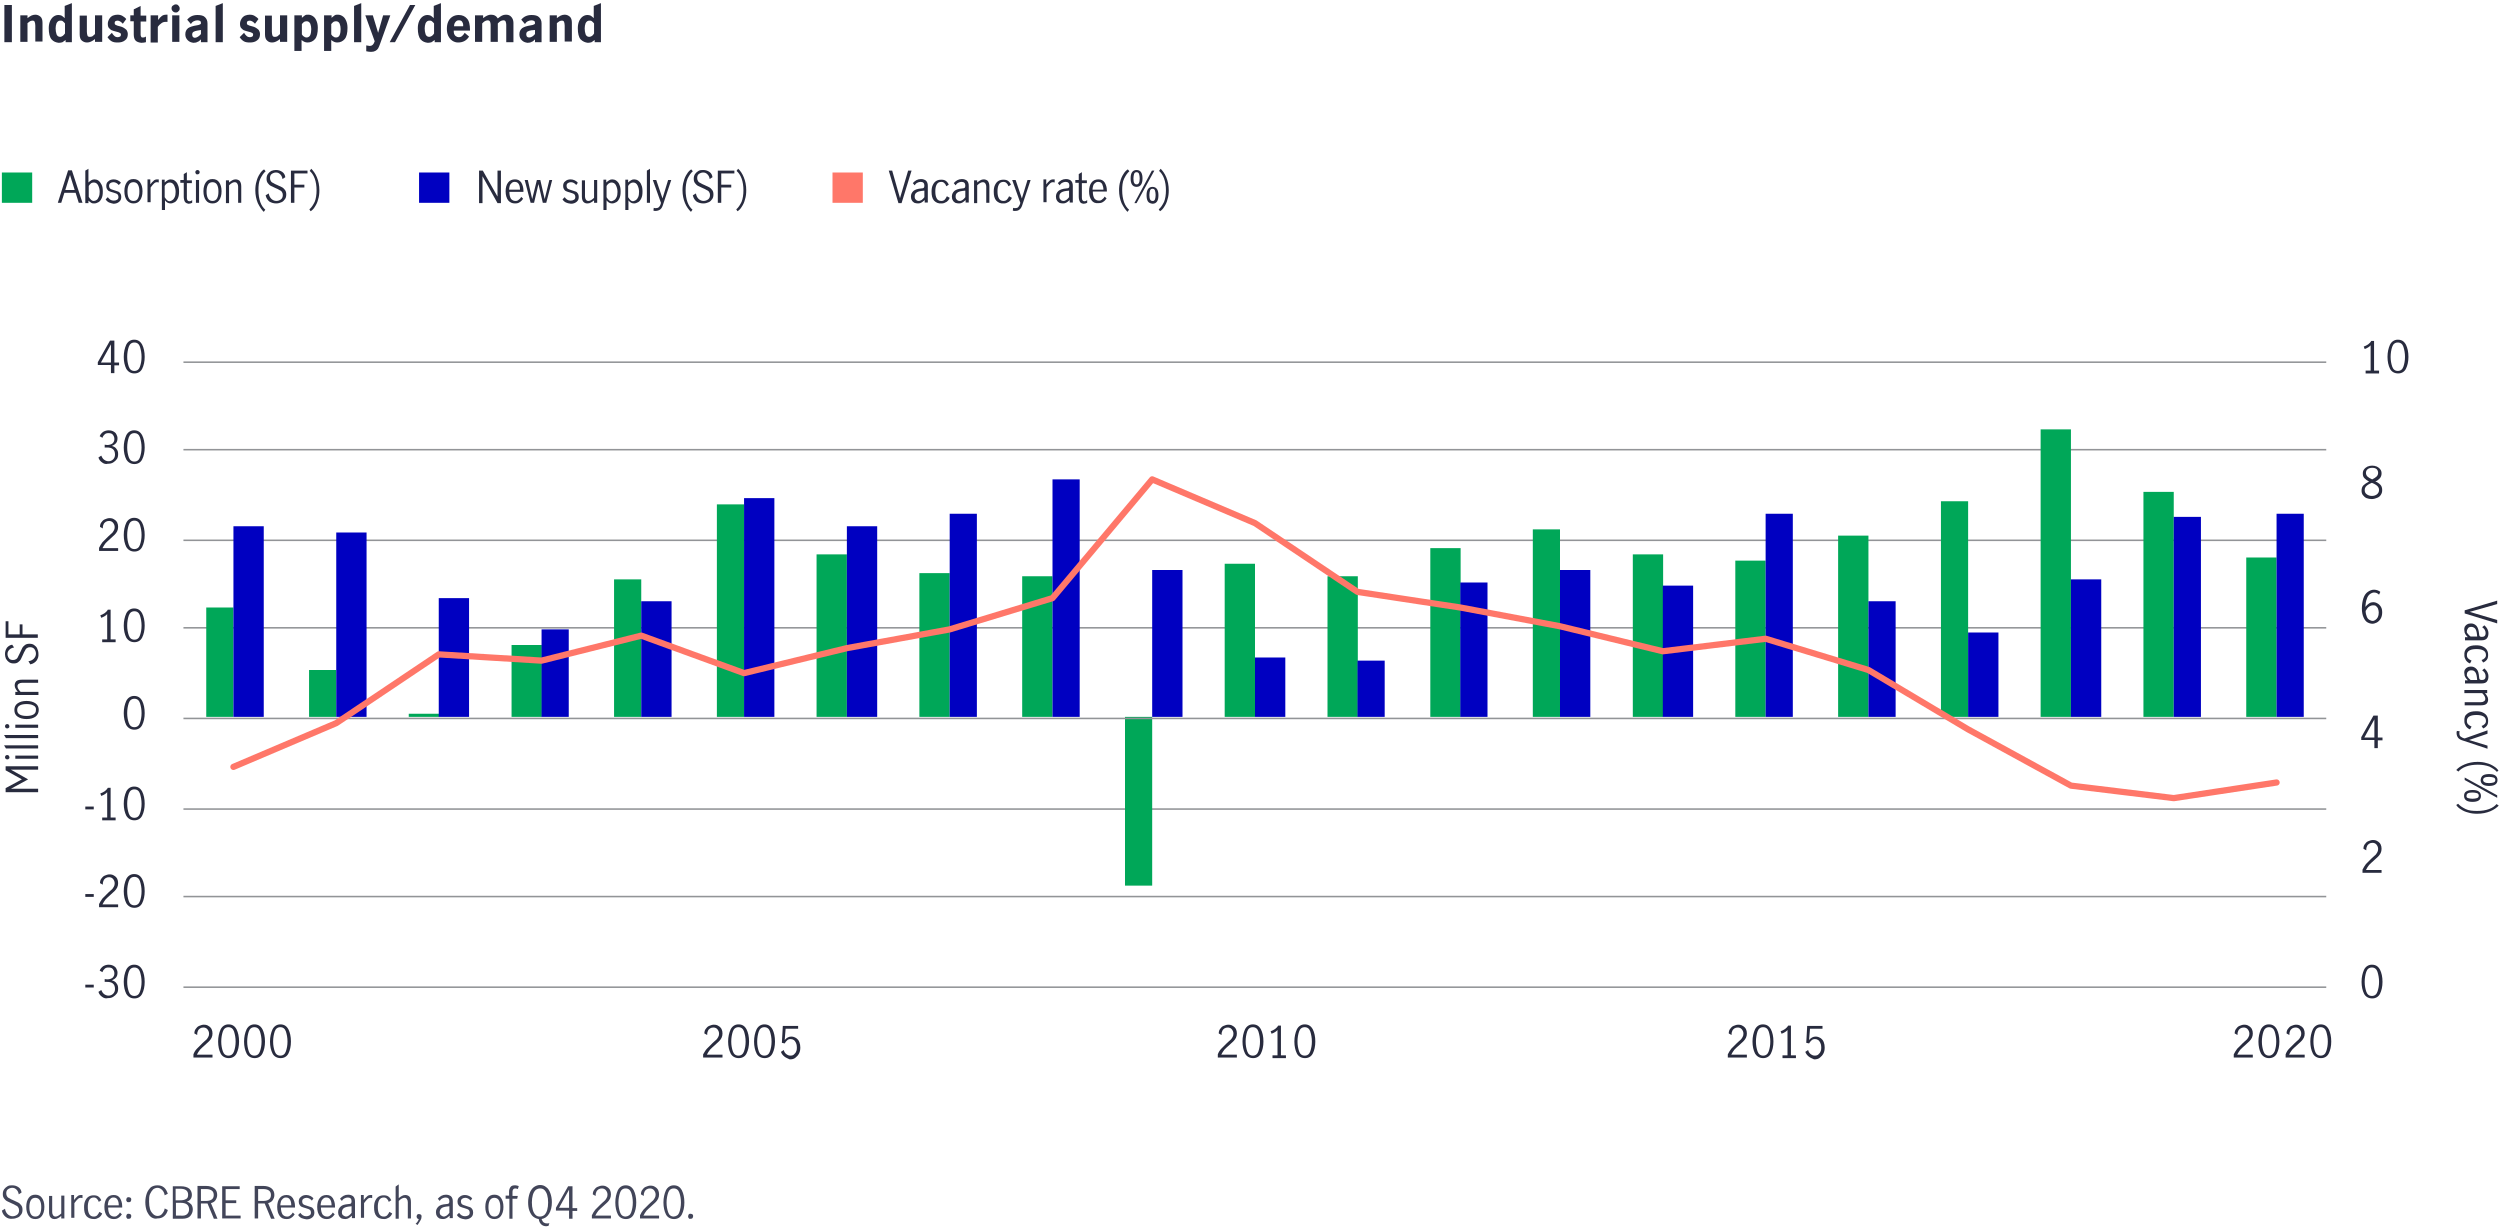 <?xml version="1.0" encoding="utf-8"?>
<!-- Generator: Adobe Illustrator 24.3.0, SVG Export Plug-In . SVG Version: 6.00 Build 0)  -->
<svg version="1.1" xmlns="http://www.w3.org/2000/svg" xmlns:xlink="http://www.w3.org/1999/xlink" x="0px" y="0px"
	 viewBox="0 0 800 394.4" style="enable-background:new 0 0 800 394.4;" xml:space="preserve">
<style type="text/css">
	.st0{display:none;}
	.st1{display:inline;}
	.st2{fill:none;}
	.st3{fill:none;stroke:#929497;stroke-width:0.5;stroke-miterlimit:10;}
	.st4{fill:#808080;stroke:#000000;stroke-width:0.5;stroke-miterlimit:10;}
	.st5{fill:#DFDFDF;stroke:#000000;stroke-width:0.5;stroke-miterlimit:10;}
	.st6{fill:#001695;}
	.st7{stroke:#000000;stroke-width:0.5;stroke-miterlimit:10;}
	.st8{fill:#4BC496;}
	.st9{fill:#282B3E;}
	.st10{fill:#424559;}
	.st11{fill:#FF7769;}
	.st12{fill:#00A758;}
	.st13{display:none;opacity:0;}
	.st14{opacity:0;}
	.st15{fill:none;stroke:#ADAFAF;stroke-linejoin:round;stroke-miterlimit:10;}
	.st16{fill:#0000C1;}
	
		.st17{clip-path:url(#SVGID_4_);fill:none;stroke:#00A758;stroke-width:3;stroke-linecap:round;stroke-linejoin:round;stroke-miterlimit:10;}
	
		.st18{clip-path:url(#SVGID_6_);fill:none;stroke:#361558;stroke-width:3;stroke-linecap:round;stroke-linejoin:round;stroke-miterlimit:10;}
	
		.st19{clip-path:url(#SVGID_8_);fill:none;stroke:#0000C1;stroke-width:3;stroke-linecap:round;stroke-linejoin:round;stroke-miterlimit:10;}
	
		.st20{clip-path:url(#SVGID_10_);fill:none;stroke:#F49600;stroke-width:3;stroke-linecap:round;stroke-linejoin:round;stroke-miterlimit:10;}
	
		.st21{clip-path:url(#SVGID_12_);fill:none;stroke:#FF7769;stroke-width:3;stroke-linecap:round;stroke-linejoin:round;stroke-miterlimit:10;}
	.st22{clip-path:url(#SVGID_14_);fill:#00A758;}
	.st23{clip-path:url(#SVGID_16_);fill:#00A758;}
	.st24{clip-path:url(#SVGID_18_);fill:#0000C1;}
	.st25{clip-path:url(#SVGID_20_);fill:#0000C1;}
	.st26{clip-path:url(#SVGID_22_);fill:#0000C1;}
	.st27{clip-path:url(#SVGID_24_);fill:#0000C1;}
	.st28{clip-path:url(#SVGID_26_);fill:#0000C1;}
	.st29{clip-path:url(#SVGID_28_);fill:#FF7769;}
	.st30{clip-path:url(#SVGID_30_);fill:#FF7769;}
	
		.st31{clip-path:url(#SVGID_32_);fill:none;stroke:#00A758;stroke-width:3;stroke-linecap:round;stroke-linejoin:round;stroke-miterlimit:10;}
	
		.st32{clip-path:url(#SVGID_34_);fill:none;stroke:#0000C1;stroke-width:3;stroke-linecap:round;stroke-linejoin:round;stroke-miterlimit:10;}
	
		.st33{clip-path:url(#SVGID_36_);fill:none;stroke:#00A758;stroke-width:3;stroke-linecap:round;stroke-linejoin:round;stroke-miterlimit:10;}
	.st34{fill:#00A758;stroke:#00A758;stroke-miterlimit:10;}
	.st35{clip-path:url(#SVGID_38_);fill:none;stroke:#929497;stroke-width:0.5;stroke-miterlimit:10;}
	.st36{clip-path:url(#SVGID_40_);fill:#00A758;}
	.st37{clip-path:url(#SVGID_42_);fill:#0000C1;}
	.st38{clip-path:url(#SVGID_44_);fill:#FF7769;}
	.st39{clip-path:url(#SVGID_46_);fill:#361558;}
	.st40{clip-path:url(#SVGID_48_);fill:none;stroke:#929497;stroke-width:0.5;stroke-miterlimit:10;}
	.st41{clip-path:url(#SVGID_50_);fill:none;stroke:#929497;stroke-width:0.5;stroke-miterlimit:10;}
	.st42{clip-path:url(#SVGID_52_);fill:none;stroke:#929497;stroke-width:0.5;stroke-miterlimit:10;}
	.st43{clip-path:url(#SVGID_76_);}
	.st44{clip-path:url(#SVGID_78_);}
	.st45{clip-path:url(#SVGID_80_);}
	.st46{clip-path:url(#SVGID_82_);}
	.st47{clip-path:url(#SVGID_84_);}
	.st48{clip-path:url(#SVGID_86_);}
	.st49{clip-path:url(#SVGID_88_);}
	.st50{clip-path:url(#SVGID_90_);}
	.st51{clip-path:url(#SVGID_92_);}
	.st52{clip-path:url(#SVGID_94_);}
	.st53{clip-path:url(#SVGID_96_);}
	.st54{clip-path:url(#SVGID_98_);}
	.st55{clip-path:url(#SVGID_100_);}
	.st56{clip-path:url(#SVGID_102_);}
	.st57{clip-path:url(#SVGID_104_);}
	.st58{clip-path:url(#SVGID_106_);}
	.st59{clip-path:url(#SVGID_108_);}
	.st60{clip-path:url(#SVGID_110_);}
	.st61{clip-path:url(#SVGID_112_);}
	.st62{clip-path:url(#SVGID_114_);}
	.st63{clip-path:url(#SVGID_116_);}
	.st64{clip-path:url(#SVGID_118_);}
	.st65{clip-path:url(#SVGID_120_);}
	.st66{clip-path:url(#SVGID_122_);}
	.st67{clip-path:url(#SVGID_124_);}
	.st68{fill:#361558;}
	.st69{clip-path:url(#SVGID_142_);fill:none;stroke:#929497;stroke-width:0.5;stroke-miterlimit:10;}
	.st70{clip-path:url(#SVGID_144_);fill:#00A758;}
	.st71{clip-path:url(#SVGID_146_);fill:#0000C1;}
	.st72{clip-path:url(#SVGID_148_);fill:none;stroke:#929497;stroke-width:0.5;stroke-miterlimit:10;}
	
		.st73{clip-path:url(#SVGID_150_);fill:none;stroke:#FF7769;stroke-width:2;stroke-linecap:round;stroke-linejoin:round;stroke-miterlimit:10;}
	.st74{clip-path:url(#SVGID_162_);}
	.st75{clip-path:url(#SVGID_164_);}
	.st76{clip-path:url(#SVGID_166_);}
	.st77{clip-path:url(#SVGID_168_);}
	.st78{clip-path:url(#SVGID_170_);}
	.st79{clip-path:url(#SVGID_172_);}
	.st80{clip-path:url(#SVGID_174_);}
	.st81{clip-path:url(#SVGID_202_);fill:#00A758;}
	.st82{clip-path:url(#SVGID_204_);fill:#0000C1;}
	
		.st83{clip-path:url(#SVGID_206_);fill:none;stroke:#FF7769;stroke-width:2;stroke-linecap:round;stroke-linejoin:round;stroke-miterlimit:10;}
	.st84{fill:#595959;}
	.st85{clip-path:url(#SVGID_208_);fill:#00A758;}
	.st86{clip-path:url(#SVGID_210_);fill:#00A758;}
	
		.st87{clip-path:url(#SVGID_212_);fill:none;stroke:#FF7769;stroke-width:2.25;stroke-linecap:round;stroke-linejoin:round;stroke-miterlimit:10;}
	.st88{fill:#FF7769;stroke:#FF7769;stroke-miterlimit:10;}
	.st89{clip-path:url(#SVGID_214_);fill:#00A758;}
	.st90{clip-path:url(#SVGID_216_);fill:#0000C1;}
	
		.st91{clip-path:url(#SVGID_218_);fill:none;stroke:#FF7769;stroke-width:2;stroke-linecap:round;stroke-linejoin:round;stroke-miterlimit:10;}
</style>
<g id="original" class="st0">
</g>
<g id="Layer_3_copy">
	<g>
		<path class="st9" d="M1.4,1.6h2.4v11.9H1.4V1.6z"/>
		<path class="st9" d="M8.8,4.9v0.9C9.2,5.5,9.6,5.2,10,5s0.9-0.3,1.3-0.3c0.6,0,1.1,0.2,1.6,0.6c0.5,0.4,0.7,1.1,0.7,2v6h-2.3V8.2
			c0-0.5-0.1-0.9-0.2-1.2s-0.4-0.4-0.7-0.4c-0.3,0-0.6,0.1-0.8,0.2C9.3,7,9.1,7.2,8.8,7.4v6H6.5V4.9H8.8z"/>
		<path class="st9" d="M16.5,12.6c-0.6-0.7-0.9-1.9-0.9-3.6c0-1,0.2-1.8,0.5-2.4c0.3-0.6,0.7-1.1,1.2-1.4c0.5-0.3,0.9-0.4,1.4-0.4
			c0.4,0,0.8,0.1,1,0.2c0.3,0.2,0.6,0.4,1,0.8V1.9L23,1v12.5h-2v-0.7c-0.4,0.3-0.7,0.5-1,0.7c-0.3,0.1-0.7,0.2-1.2,0.2
			C17.9,13.6,17.1,13.3,16.5,12.6z M20.8,10.7V7.5c-0.2-0.3-0.5-0.5-0.7-0.7c-0.2-0.2-0.5-0.2-0.8-0.2c-0.6,0-0.9,0.3-1.2,0.8
			c-0.2,0.5-0.3,1.1-0.3,1.7c0,0.7,0.1,1.3,0.3,1.9c0.2,0.5,0.6,0.8,1.2,0.8C19.9,11.7,20.3,11.4,20.8,10.7z"/>
		<path class="st9" d="M26.2,13c-0.5-0.4-0.7-1.1-0.7-2v-6h2.3v5.2c0,0.5,0.1,0.9,0.2,1.2c0.1,0.3,0.4,0.4,0.8,0.4
			c0.3,0,0.6-0.1,0.8-0.2c0.2-0.2,0.5-0.4,0.8-0.7v-6h2.3v8.5h-2.3v-0.9c-0.9,0.7-1.7,1.1-2.5,1.1C27.2,13.6,26.7,13.4,26.2,13z"/>
		<path class="st9" d="M35.7,13.2c-0.5-0.3-0.9-0.7-1.3-1.3l1.4-1.4c0.2,0.4,0.5,0.7,0.8,1s0.7,0.4,1.1,0.4c0.3,0,0.5-0.1,0.7-0.2
			c0.2-0.1,0.3-0.3,0.3-0.6c0-0.3-0.1-0.5-0.4-0.6c-0.2-0.1-0.6-0.3-1.2-0.4c-0.5-0.1-1-0.3-1.3-0.4c-0.3-0.1-0.6-0.4-0.9-0.7
			c-0.3-0.3-0.4-0.8-0.4-1.4C34.5,7,34.7,6.5,35,6s0.7-0.8,1.1-1c0.5-0.2,1-0.3,1.5-0.3c0.6,0,1.1,0.1,1.6,0.4
			c0.5,0.3,0.9,0.6,1.2,1l-1.1,1.5c-0.6-0.7-1.2-1-1.7-1c-0.3,0-0.5,0.1-0.7,0.2c-0.2,0.2-0.2,0.4-0.2,0.6c0,0.3,0.1,0.5,0.4,0.6
			c0.2,0.1,0.6,0.3,1.2,0.4c0.5,0.1,1,0.3,1.3,0.5c0.3,0.2,0.6,0.4,0.9,0.7c0.2,0.3,0.4,0.8,0.4,1.3c0,0.9-0.3,1.6-0.9,2
			c-0.6,0.5-1.4,0.7-2.3,0.7C36.8,13.6,36.2,13.5,35.7,13.2z"/>
		<path class="st9" d="M43.4,13c-0.4-0.4-0.6-1.1-0.6-2V6.8h-1.1V4.9h1.1V3L45,1.9v3.1h1.8v1.9H45v4.3c0,0.2,0.1,0.4,0.2,0.6
			c0.1,0.2,0.3,0.2,0.6,0.2c0.3,0,0.6-0.1,0.9-0.3v1.8c-0.4,0.1-0.9,0.2-1.5,0.2C44.4,13.6,43.8,13.4,43.4,13z"/>
		<path class="st9" d="M50.6,4.9v1.5c0.4-0.6,0.8-1,1.2-1.3c0.4-0.3,0.9-0.4,1.4-0.4c0.1,0,0.3,0,0.4,0V7c-0.2,0-0.4,0-0.6,0
			c-0.5,0-0.9,0.1-1.3,0.4c-0.4,0.3-0.8,0.6-1.2,1.2v5h-2.3V4.9H50.6z"/>
		<path class="st9" d="M55.3,3.6c-0.3-0.3-0.4-0.6-0.4-0.9c0-0.4,0.1-0.7,0.4-0.9s0.6-0.4,0.9-0.4c0.4,0,0.7,0.1,0.9,0.4
			c0.3,0.3,0.4,0.6,0.4,0.9c0,0.4-0.1,0.7-0.4,0.9C56.9,3.9,56.6,4,56.3,4C55.9,4,55.6,3.9,55.3,3.6z M55.1,4.9h2.3v8.5h-2.3V4.9z"
			/>
		<path class="st9" d="M60.1,12.9c-0.5-0.5-0.8-1.1-0.8-1.9c0-0.9,0.3-1.5,0.9-2c0.6-0.4,1.5-0.7,2.8-0.9c0.4-0.1,0.7-0.1,0.8-0.2
			s0.3-0.1,0.4-0.2c0.1-0.1,0.1-0.2,0.1-0.4c0-0.3-0.1-0.5-0.3-0.6s-0.4-0.2-0.8-0.2c-0.4,0-0.8,0.1-1.2,0.3
			c-0.4,0.2-0.7,0.5-0.9,0.9l-1.2-1.4c0.8-1,1.9-1.5,3.3-1.5c1.1,0,1.9,0.2,2.4,0.7c0.5,0.5,0.8,1.1,0.8,2v6h-2.1v-0.9
			c-0.4,0.4-0.7,0.7-1.1,0.8c-0.3,0.2-0.8,0.3-1.3,0.3C61.2,13.6,60.6,13.4,60.1,12.9z M64.3,10.9V9.6h0l-1.2,0.2
			c-0.5,0.1-0.9,0.2-1.2,0.4c-0.3,0.2-0.4,0.5-0.4,0.9c0,0.3,0.1,0.5,0.2,0.7c0.2,0.2,0.4,0.3,0.7,0.3C63.1,12,63.7,11.6,64.3,10.9z
			"/>
		<path class="st9" d="M69,1.9L71.3,1v12.5H69V1.9z"/>
		<path class="st9" d="M78,13.2c-0.5-0.3-0.9-0.7-1.3-1.3l1.4-1.4c0.2,0.4,0.5,0.7,0.8,1s0.7,0.4,1.1,0.4c0.3,0,0.5-0.1,0.7-0.2
			c0.2-0.1,0.3-0.3,0.3-0.6c0-0.3-0.1-0.5-0.4-0.6c-0.2-0.1-0.6-0.3-1.2-0.4c-0.5-0.1-1-0.3-1.3-0.4c-0.3-0.1-0.6-0.4-0.9-0.7
			c-0.3-0.3-0.4-0.8-0.4-1.4C76.8,7,77,6.5,77.3,6s0.7-0.8,1.1-1c0.5-0.2,1-0.3,1.5-0.3c0.6,0,1.1,0.1,1.6,0.4
			c0.5,0.3,0.9,0.6,1.2,1l-1.1,1.5c-0.6-0.7-1.2-1-1.7-1c-0.3,0-0.5,0.1-0.7,0.2c-0.2,0.2-0.2,0.4-0.2,0.6c0,0.3,0.1,0.5,0.4,0.6
			c0.2,0.1,0.6,0.3,1.2,0.4c0.5,0.1,1,0.3,1.3,0.5c0.3,0.2,0.6,0.4,0.9,0.7c0.2,0.3,0.4,0.8,0.4,1.3c0,0.9-0.3,1.6-0.9,2
			c-0.6,0.5-1.4,0.7-2.3,0.7C79.1,13.6,78.5,13.5,78,13.2z"/>
		<path class="st9" d="M85.5,13c-0.5-0.4-0.7-1.1-0.7-2v-6H87v5.2c0,0.5,0.1,0.9,0.2,1.2c0.1,0.3,0.4,0.4,0.8,0.4
			c0.3,0,0.6-0.1,0.8-0.2c0.2-0.2,0.5-0.4,0.8-0.7v-6h2.3v8.5h-2.3v-0.9c-0.9,0.7-1.7,1.1-2.5,1.1C86.4,13.6,85.9,13.4,85.5,13z"/>
		<path class="st9" d="M96.6,4.9v0.8c0.4-0.4,0.8-0.6,1-0.8c0.3-0.2,0.6-0.2,1-0.2c0.5,0,0.9,0.1,1.4,0.4c0.5,0.3,0.9,0.7,1.2,1.4
			c0.3,0.6,0.5,1.4,0.5,2.4c0,1.7-0.3,2.9-0.9,3.6c-0.6,0.7-1.4,1.1-2.4,1.1c-0.7,0-1.3-0.3-1.9-0.8v3.5h-2.3V4.9H96.6z M99.3,11.2
			c0.2-0.5,0.3-1.2,0.3-1.9c0-0.6-0.1-1.2-0.3-1.7C99,7,98.6,6.8,98.1,6.8c-0.3,0-0.6,0.1-0.8,0.2c-0.2,0.2-0.5,0.4-0.7,0.7V11
			c0.2,0.3,0.4,0.6,0.7,0.7c0.2,0.2,0.5,0.3,0.8,0.3C98.6,12,99.1,11.7,99.3,11.2z"/>
		<path class="st9" d="M106.1,4.9v0.8c0.4-0.4,0.8-0.6,1-0.8c0.3-0.2,0.6-0.2,1-0.2c0.5,0,0.9,0.1,1.4,0.4c0.5,0.3,0.9,0.7,1.2,1.4
			c0.3,0.6,0.5,1.4,0.5,2.4c0,1.7-0.3,2.9-0.9,3.6c-0.6,0.7-1.4,1.1-2.4,1.1c-0.7,0-1.3-0.3-1.9-0.8v3.5h-2.3V4.9H106.1z
			 M108.7,11.2c0.2-0.5,0.3-1.2,0.3-1.9c0-0.6-0.1-1.2-0.3-1.7c-0.2-0.5-0.6-0.8-1.2-0.8c-0.3,0-0.6,0.1-0.8,0.2
			c-0.2,0.2-0.5,0.4-0.7,0.7V11c0.2,0.3,0.4,0.6,0.7,0.7c0.2,0.2,0.5,0.3,0.8,0.3C108.1,12,108.5,11.7,108.7,11.2z"/>
		<path class="st9" d="M113.3,1.9l2.3-0.9v12.5h-2.3V1.9z"/>
		<path class="st9" d="M117.2,16.4v-1.9c0.2,0.1,0.3,0.1,0.5,0.1c0.2,0,0.3,0.1,0.5,0.1c0.5,0,0.8-0.1,1.1-0.4s0.4-0.6,0.6-1.1
			l-3-8.3h2.4l1.7,5.6h0l1.6-5.6h2.3l-3.3,9.2c-0.2,0.6-0.4,1-0.6,1.4c-0.2,0.3-0.5,0.6-0.9,0.8s-0.8,0.3-1.4,0.3
			C118.2,16.6,117.7,16.5,117.2,16.4z"/>
		<path class="st9" d="M131.2,1.6h1.7l-6.5,11.9h-1.7L131.2,1.6z"/>
		<path class="st9" d="M134.6,12.6c-0.6-0.7-0.9-1.9-0.9-3.6c0-1,0.2-1.8,0.5-2.4c0.3-0.6,0.7-1.1,1.2-1.4c0.5-0.3,0.9-0.4,1.4-0.4
			c0.4,0,0.8,0.1,1,0.2c0.3,0.2,0.6,0.4,1,0.8V1.9l2.3-0.9v12.5h-2v-0.7c-0.4,0.3-0.7,0.5-1,0.7c-0.3,0.1-0.7,0.2-1.2,0.2
			C136,13.6,135.2,13.3,134.6,12.6z M138.9,10.7V7.5c-0.2-0.3-0.5-0.5-0.7-0.7c-0.2-0.2-0.5-0.2-0.8-0.2c-0.6,0-0.9,0.3-1.2,0.8
			c-0.2,0.5-0.3,1.1-0.3,1.7c0,0.7,0.1,1.3,0.3,1.9c0.2,0.5,0.6,0.8,1.2,0.8C138,11.7,138.5,11.4,138.9,10.7z"/>
		<path class="st9" d="M144.7,13c-0.6-0.4-1-1-1.3-1.6c-0.3-0.7-0.4-1.4-0.4-2.2c0-0.8,0.1-1.5,0.4-2.2s0.7-1.2,1.3-1.6
			c0.6-0.4,1.3-0.6,2.1-0.6c1.1,0,2,0.4,2.6,1.1c0.7,0.7,1,2,1,3.7v0.2h-5.2c0,0.4,0,0.7,0.1,1c0.1,0.3,0.3,0.6,0.6,0.8
			c0.3,0.2,0.6,0.3,0.9,0.3c0.4,0,0.8-0.1,1.1-0.4c0.3-0.3,0.6-0.6,0.8-1l1.4,1.2c-0.8,1.3-2,1.9-3.5,1.9
			C145.9,13.6,145.3,13.4,144.7,13z M147.9,7c-0.2-0.4-0.6-0.5-1.1-0.5c-0.5,0-0.8,0.2-1.1,0.6s-0.4,0.8-0.4,1.3h2.9
			C148.3,7.8,148.1,7.3,147.9,7z"/>
		<path class="st9" d="M154.6,4.9v0.9c0.9-0.7,1.7-1.1,2.5-1.1c0.5,0,1,0.1,1.3,0.3c0.4,0.2,0.6,0.5,0.9,0.9
			c0.5-0.4,0.9-0.7,1.3-0.9c0.4-0.2,0.8-0.3,1.3-0.3c0.7,0,1.3,0.2,1.7,0.7c0.4,0.4,0.7,1.1,0.7,1.9v6.2H162V7.9
			c0-0.4-0.1-0.7-0.2-1s-0.4-0.4-0.7-0.4c-0.3,0-0.7,0.1-1,0.3c-0.3,0.2-0.5,0.4-0.8,0.7v5.9h-2.3V7.9c0-0.4-0.1-0.7-0.2-1
			c-0.1-0.2-0.4-0.4-0.7-0.4c-0.3,0-0.7,0.1-1,0.3c-0.3,0.2-0.5,0.4-0.8,0.7v5.9h-2.3V4.9H154.6z"/>
		<path class="st9" d="M167,12.9c-0.5-0.5-0.8-1.1-0.8-1.9c0-0.9,0.3-1.5,0.9-2c0.6-0.4,1.5-0.7,2.8-0.9c0.4-0.1,0.7-0.1,0.8-0.2
			s0.3-0.1,0.4-0.2c0.1-0.1,0.1-0.2,0.1-0.4c0-0.3-0.1-0.5-0.3-0.6s-0.4-0.2-0.8-0.2c-0.4,0-0.8,0.1-1.2,0.3
			c-0.4,0.2-0.7,0.5-0.9,0.9l-1.2-1.4c0.8-1,1.9-1.5,3.3-1.5c1.1,0,1.9,0.2,2.4,0.7c0.5,0.5,0.8,1.1,0.8,2v6h-2.1v-0.9
			c-0.4,0.4-0.7,0.7-1.1,0.8c-0.3,0.2-0.8,0.3-1.3,0.3C168.1,13.6,167.5,13.4,167,12.9z M171.2,10.9V9.6h0L170,9.7
			c-0.5,0.1-0.9,0.2-1.2,0.4c-0.3,0.2-0.4,0.5-0.4,0.9c0,0.3,0.1,0.5,0.2,0.7c0.2,0.2,0.4,0.3,0.7,0.3C170,12,170.6,11.6,171.2,10.9
			z"/>
		<path class="st9" d="M178.2,4.9v0.9c0.4-0.3,0.8-0.6,1.2-0.8s0.9-0.3,1.3-0.3c0.6,0,1.1,0.2,1.6,0.6c0.5,0.4,0.7,1.1,0.7,2v6h-2.3
			V8.2c0-0.5-0.1-0.9-0.2-1.2s-0.4-0.4-0.7-0.4c-0.3,0-0.6,0.1-0.8,0.2c-0.3,0.2-0.5,0.4-0.8,0.6v6h-2.3V4.9H178.2z"/>
		<path class="st9" d="M185.8,12.6c-0.6-0.7-0.9-1.9-0.9-3.6c0-1,0.2-1.8,0.5-2.4c0.3-0.6,0.7-1.1,1.2-1.4c0.5-0.3,0.9-0.4,1.4-0.4
			c0.4,0,0.8,0.1,1,0.2c0.3,0.2,0.6,0.4,1,0.8V1.9l2.3-0.9v12.5h-2v-0.7c-0.4,0.3-0.7,0.5-1,0.7c-0.3,0.1-0.7,0.2-1.2,0.2
			C187.3,13.6,186.5,13.3,185.8,12.6z M190.1,10.7V7.5c-0.2-0.3-0.5-0.5-0.7-0.7c-0.2-0.2-0.5-0.2-0.8-0.2c-0.6,0-0.9,0.3-1.2,0.8
			c-0.2,0.5-0.3,1.1-0.3,1.7c0,0.7,0.1,1.3,0.3,1.9c0.2,0.5,0.6,0.8,1.2,0.8C189.3,11.7,189.7,11.4,190.1,10.7z"/>
	</g>
	<g>
		<path class="st10" d="M1.8,389.4c-0.6-0.5-1-1.1-1.2-2l1-0.6c0.1,0.7,0.4,1.3,0.8,1.7c0.4,0.4,1,0.7,1.6,0.7
			c0.6,0,1.1-0.2,1.5-0.5c0.4-0.3,0.6-0.8,0.6-1.4c0-0.4-0.1-0.7-0.3-1s-0.5-0.5-0.8-0.6c-0.3-0.2-0.7-0.4-1.2-0.6
			c-0.6-0.3-1.1-0.5-1.5-0.7c-0.4-0.2-0.7-0.5-1-0.9c-0.3-0.4-0.4-0.8-0.4-1.4c0-0.6,0.1-1,0.4-1.5c0.3-0.4,0.6-0.7,1.1-1
			s1-0.3,1.5-0.3c0.8,0,1.4,0.2,2,0.6s0.9,1,1,1.7l-0.9,0.6c-0.1-0.6-0.3-1.1-0.7-1.5c-0.4-0.4-0.8-0.6-1.4-0.6
			c-0.5,0-1,0.2-1.4,0.5s-0.5,0.8-0.5,1.3c0,0.4,0.1,0.7,0.3,1c0.2,0.3,0.5,0.5,0.8,0.6c0.3,0.2,0.7,0.4,1.2,0.6
			c0.6,0.3,1.1,0.5,1.5,0.7s0.7,0.5,1,0.9c0.3,0.4,0.4,0.9,0.4,1.4c0,0.6-0.1,1.1-0.4,1.5c-0.3,0.4-0.6,0.8-1.1,1s-1,0.4-1.7,0.4
			C3.2,390.1,2.4,389.9,1.8,389.4z"/>
		<path class="st10" d="M9.2,389.1c-0.5-0.7-0.8-1.6-0.8-2.9s0.3-2.2,0.8-2.9c0.5-0.7,1.2-1,2.1-1c0.9,0,1.6,0.3,2.1,1
			c0.5,0.7,0.8,1.6,0.8,2.9s-0.3,2.2-0.8,2.9c-0.5,0.7-1.2,1-2.1,1C10.4,390.1,9.7,389.8,9.2,389.1z M12.8,388.4
			c0.3-0.6,0.4-1.3,0.4-2.1s-0.1-1.5-0.4-2.1c-0.3-0.6-0.8-0.9-1.5-0.9c-0.7,0-1.2,0.3-1.5,0.9c-0.3,0.6-0.4,1.3-0.4,2.1
			c0,0.8,0.1,1.5,0.4,2.1c0.3,0.6,0.8,0.9,1.5,0.9C12,389.3,12.5,389,12.8,388.4z"/>
		<path class="st10" d="M16.2,389.6c-0.3-0.3-0.5-0.9-0.5-1.7v-5.2h1v5.2c0,0.4,0.1,0.7,0.3,1s0.5,0.4,0.8,0.4
			c0.3,0,0.6-0.1,0.9-0.3c0.3-0.2,0.6-0.4,0.9-0.7v-5.7h1v7.3h-1v-0.8c-0.3,0.3-0.7,0.5-1,0.7c-0.3,0.2-0.7,0.3-1.1,0.3
			C17,390.1,16.6,390,16.2,389.6z"/>
		<path class="st10" d="M23.7,382.6v1.4c0.4-0.5,0.7-0.9,1.1-1.2c0.3-0.3,0.7-0.4,1.2-0.4c0.1,0,0.2,0,0.4,0v1
			c-0.2,0-0.3-0.1-0.5-0.1c-0.4,0-0.7,0.1-1,0.4s-0.7,0.7-1.1,1.3v4.7h-1v-7.3H23.7z"/>
		<path class="st10" d="M27.7,389.2c-0.6-0.7-0.8-1.6-0.8-2.9c0-0.8,0.1-1.5,0.4-2.1c0.3-0.6,0.6-1,1.1-1.3c0.5-0.3,1-0.4,1.6-0.4
			c0.6,0,1.1,0.1,1.5,0.4c0.4,0.3,0.7,0.7,0.9,1.2l-0.8,0.5c-0.1-0.4-0.3-0.7-0.6-1c-0.3-0.3-0.6-0.4-1-0.4c-0.7,0-1.2,0.3-1.5,0.9
			c-0.3,0.6-0.4,1.3-0.4,2.1c0,0.9,0.1,1.6,0.4,2.2c0.3,0.6,0.8,0.9,1.5,0.9c0.4,0,0.8-0.1,1.1-0.4c0.3-0.3,0.5-0.7,0.7-1.1l0.9,0.5
			c-0.2,0.6-0.6,1-1,1.3c-0.5,0.3-1,0.5-1.5,0.5C29,390.1,28.3,389.8,27.7,389.2z"/>
		<path class="st10" d="M34.2,389.1c-0.5-0.7-0.8-1.6-0.8-2.9c0-1.2,0.3-2.2,0.8-2.8c0.5-0.7,1.3-1,2.2-1c0.9,0,1.5,0.3,2,1
			c0.4,0.7,0.7,1.5,0.7,2.6c0,0.1,0,0.3,0,0.4h-4.5c0,1,0.2,1.7,0.5,2.2c0.4,0.5,0.9,0.7,1.5,0.7c0.4,0,0.7-0.1,1-0.4
			c0.3-0.2,0.6-0.5,0.8-0.9l0.6,0.6c-0.3,0.4-0.6,0.8-1.1,1.1c-0.4,0.3-0.9,0.4-1.5,0.4C35.5,390.1,34.8,389.8,34.2,389.1z
			 M37.6,383.9c-0.3-0.5-0.7-0.7-1.3-0.7c-0.4,0-0.7,0.1-1,0.4s-0.5,0.5-0.6,0.9c-0.1,0.4-0.2,0.8-0.2,1.2H38
			C38,385,37.9,384.4,37.6,383.9z"/>
		<path class="st10" d="M40.6,384.5c-0.2-0.2-0.2-0.3-0.2-0.6c0-0.2,0.1-0.4,0.2-0.6c0.2-0.2,0.3-0.2,0.6-0.2c0.2,0,0.4,0.1,0.6,0.2
			c0.2,0.2,0.2,0.4,0.2,0.6c0,0.2-0.1,0.4-0.2,0.6c-0.2,0.2-0.4,0.2-0.6,0.2C40.9,384.7,40.7,384.7,40.6,384.5z M40.6,389.8
			c-0.2-0.2-0.2-0.3-0.2-0.6c0-0.2,0.1-0.4,0.2-0.6c0.2-0.2,0.3-0.2,0.6-0.2c0.2,0,0.4,0.1,0.6,0.2c0.2,0.2,0.2,0.4,0.2,0.6
			c0,0.2-0.1,0.4-0.2,0.6c-0.2,0.2-0.4,0.2-0.6,0.2C40.9,390.1,40.7,390,40.6,389.8z"/>
		<path class="st10" d="M48.4,389.5c-0.6-0.4-1-1.1-1.4-1.9c-0.3-0.8-0.5-1.8-0.5-2.9c0-1.1,0.2-2.1,0.5-2.9
			c0.3-0.8,0.8-1.4,1.3-1.9c0.6-0.4,1.3-0.6,2.1-0.6c0.8,0,1.5,0.2,2.1,0.7c0.6,0.5,0.9,1.2,1.2,2l-1,0.5c-0.1-0.7-0.4-1.3-0.8-1.7
			c-0.4-0.4-0.9-0.7-1.5-0.7c-0.5,0-1,0.2-1.4,0.5c-0.4,0.4-0.7,0.9-1,1.5s-0.3,1.5-0.3,2.4c0,0.9,0.1,1.7,0.3,2.4
			c0.2,0.7,0.6,1.2,1,1.6c0.4,0.4,0.9,0.6,1.4,0.6c0.6,0,1.1-0.2,1.5-0.7c0.4-0.5,0.7-1,0.8-1.7l1,0.5c-0.2,0.8-0.6,1.5-1.2,2
			c-0.6,0.5-1.3,0.7-2.1,0.7C49.7,390.1,49,389.9,48.4,389.5z"/>
		<path class="st10" d="M57.8,379.6c1.3,0,2.2,0.3,2.8,0.8c0.5,0.5,0.8,1.2,0.8,1.9c0,0.5-0.1,1-0.4,1.4s-0.7,0.7-1.2,0.8
			c0.6,0.2,1,0.5,1.4,0.9c0.3,0.4,0.5,1,0.5,1.6c0,0.8-0.3,1.5-0.8,2.1c-0.5,0.6-1.4,0.9-2.6,0.9h-3v-10.4H57.8z M59.5,383.7
			c0.5-0.2,0.7-0.7,0.7-1.4c0-1.2-0.8-1.9-2.5-1.9h-1.5v3.7h1.4C58.4,384.1,59,384,59.5,383.7z M59.9,388.5c0.4-0.4,0.6-0.9,0.6-1.5
			c0-1.4-0.9-2.1-2.7-2.1h-1.5v4.1h1.5C58.8,389.1,59.5,388.9,59.9,388.5z"/>
		<path class="st10" d="M68.4,389.9l-2-4.8c-0.1,0-0.2,0-0.4,0h-1.7v4.8h-1.1v-10.4h2.8c1.1,0,2,0.3,2.6,0.8
			c0.6,0.5,0.9,1.2,0.9,2.1c0,0.6-0.2,1.1-0.5,1.6c-0.3,0.5-0.8,0.8-1.5,1l2.1,5H68.4z M66,384.3c0.8,0,1.4-0.2,1.8-0.5
			c0.4-0.3,0.6-0.8,0.6-1.4c0-0.6-0.2-1.1-0.6-1.4s-1-0.5-1.8-0.5h-1.7v3.8H66z"/>
		<path class="st10" d="M71.1,379.6h5.6v0.9h-4.5v3.6h3.4v0.9h-3.4v4H77v0.9h-5.9V379.6z"/>
		<path class="st10" d="M86.7,389.9l-2-4.8c-0.1,0-0.2,0-0.4,0h-1.7v4.8h-1.1v-10.4h2.8c1.1,0,2,0.3,2.6,0.8
			c0.6,0.5,0.9,1.2,0.9,2.1c0,0.6-0.2,1.1-0.5,1.6c-0.3,0.5-0.8,0.8-1.5,1l2.1,5H86.7z M84.3,384.3c0.8,0,1.4-0.2,1.8-0.5
			c0.4-0.3,0.6-0.8,0.6-1.4c0-0.6-0.2-1.1-0.6-1.4s-1-0.5-1.8-0.5h-1.7v3.8H84.3z"/>
		<path class="st10" d="M89.5,389.1c-0.5-0.7-0.8-1.6-0.8-2.9c0-1.2,0.3-2.2,0.8-2.8c0.5-0.7,1.3-1,2.2-1c0.9,0,1.5,0.3,2,1
			c0.4,0.7,0.7,1.5,0.7,2.6c0,0.1,0,0.3,0,0.4h-4.5c0,1,0.2,1.7,0.5,2.2c0.4,0.5,0.9,0.7,1.5,0.7c0.4,0,0.7-0.1,1-0.4
			c0.3-0.2,0.6-0.5,0.8-0.9l0.6,0.6c-0.3,0.4-0.6,0.8-1.1,1.1c-0.4,0.3-0.9,0.4-1.5,0.4C90.7,390.1,90,389.8,89.5,389.1z
			 M92.8,383.9c-0.3-0.5-0.7-0.7-1.3-0.7c-0.4,0-0.7,0.1-1,0.4s-0.5,0.5-0.6,0.9c-0.1,0.4-0.2,0.8-0.2,1.2h3.5
			C93.2,385,93.1,384.4,92.8,383.9z"/>
		<path class="st10" d="M96.5,389.8c-0.4-0.2-0.8-0.5-1.1-1l0.7-0.7c0.2,0.3,0.5,0.6,0.8,0.8c0.3,0.2,0.7,0.3,1.1,0.3
			c0.4,0,0.8-0.1,1.1-0.3c0.3-0.2,0.4-0.5,0.4-0.9c0-0.3-0.1-0.5-0.2-0.7c-0.2-0.2-0.3-0.3-0.6-0.4s-0.5-0.2-0.9-0.3
			c-0.5-0.1-0.9-0.3-1.2-0.4c-0.3-0.1-0.5-0.3-0.7-0.6s-0.3-0.6-0.3-1.1c0-0.6,0.2-1.2,0.7-1.5c0.4-0.4,1-0.6,1.7-0.6
			c0.4,0,0.9,0.1,1.3,0.3c0.4,0.2,0.7,0.4,1,0.8l-0.5,0.7c-0.5-0.6-1.1-0.9-1.7-0.9c-0.4,0-0.7,0.1-1,0.3c-0.3,0.2-0.4,0.5-0.4,0.9
			c0,0.3,0.1,0.5,0.2,0.7c0.2,0.2,0.3,0.3,0.6,0.4c0.2,0.1,0.5,0.2,0.9,0.3c0.5,0.2,0.9,0.3,1.2,0.4c0.3,0.1,0.5,0.3,0.7,0.6
			c0.2,0.3,0.3,0.6,0.3,1.1c0,0.7-0.2,1.2-0.7,1.6c-0.5,0.4-1.1,0.6-1.8,0.6C97.5,390.1,97,390,96.5,389.8z"/>
		<path class="st10" d="M102.3,389.1c-0.5-0.7-0.8-1.6-0.8-2.9c0-1.2,0.3-2.2,0.8-2.8c0.5-0.7,1.3-1,2.2-1c0.9,0,1.5,0.3,2,1
			c0.4,0.7,0.7,1.5,0.7,2.6c0,0.1,0,0.3,0,0.4h-4.5c0,1,0.2,1.7,0.5,2.2c0.4,0.5,0.9,0.7,1.5,0.7c0.4,0,0.7-0.1,1-0.4
			c0.3-0.2,0.6-0.5,0.8-0.9l0.6,0.6c-0.3,0.4-0.6,0.8-1.1,1.1c-0.4,0.3-0.9,0.4-1.5,0.4C103.6,390.1,102.9,389.8,102.3,389.1z
			 M105.7,383.9c-0.3-0.5-0.7-0.7-1.3-0.7c-0.4,0-0.7,0.1-1,0.4s-0.5,0.5-0.6,0.9c-0.1,0.4-0.2,0.8-0.2,1.2h3.5
			C106.1,385,106,384.4,105.7,383.9z"/>
		<path class="st10" d="M109.3,389.9c-0.3-0.2-0.6-0.4-0.8-0.8c-0.2-0.3-0.3-0.7-0.3-1.2c0-0.8,0.3-1.3,0.8-1.8s1.3-0.7,2.5-0.8
			c0.4,0,0.7-0.1,0.8-0.2c0.1-0.1,0.2-0.3,0.2-0.7c0-0.4-0.1-0.7-0.3-0.9s-0.5-0.3-0.9-0.3s-0.7,0.1-1.1,0.3s-0.6,0.5-0.8,0.8
			l-0.6-0.7c0.7-0.8,1.5-1.3,2.6-1.3c0.7,0,1.2,0.2,1.6,0.5c0.4,0.4,0.6,0.9,0.6,1.7v5.3h-1V389c-0.4,0.4-0.7,0.6-1,0.8
			c-0.3,0.2-0.7,0.3-1.1,0.3C110,390.1,109.7,390,109.3,389.9z M111.6,389c0.3-0.2,0.6-0.5,0.9-0.9V386h0l-0.9,0.1
			c-0.8,0.1-1.4,0.3-1.7,0.6s-0.5,0.7-0.5,1.2c0,0.4,0.1,0.8,0.4,1s0.6,0.4,1,0.4C111,389.3,111.3,389.2,111.6,389z"/>
		<path class="st10" d="M116.4,382.6v1.4c0.4-0.5,0.7-0.9,1.1-1.2c0.3-0.3,0.7-0.4,1.2-0.4c0.1,0,0.2,0,0.4,0v1
			c-0.2,0-0.3-0.1-0.5-0.1c-0.4,0-0.7,0.1-1,0.4s-0.7,0.7-1.1,1.3v4.7h-1v-7.3H116.4z"/>
		<path class="st10" d="M120.5,389.2c-0.6-0.7-0.8-1.6-0.8-2.9c0-0.8,0.1-1.5,0.4-2.1c0.3-0.6,0.6-1,1.1-1.3c0.5-0.3,1-0.4,1.6-0.4
			c0.6,0,1.1,0.1,1.5,0.4c0.4,0.3,0.7,0.7,0.9,1.2l-0.8,0.5c-0.1-0.4-0.3-0.7-0.6-1c-0.3-0.3-0.6-0.4-1-0.4c-0.7,0-1.2,0.3-1.5,0.9
			c-0.3,0.6-0.4,1.3-0.4,2.1c0,0.9,0.1,1.6,0.4,2.2c0.3,0.6,0.8,0.9,1.5,0.9c0.4,0,0.8-0.1,1.1-0.4c0.3-0.3,0.5-0.7,0.7-1.1l0.9,0.5
			c-0.2,0.6-0.6,1-1,1.3c-0.5,0.3-1,0.5-1.5,0.5C121.8,390.1,121,389.8,120.5,389.2z"/>
		<path class="st10" d="M127.6,379v4.4c0.3-0.3,0.7-0.5,1-0.7c0.3-0.2,0.7-0.3,1.1-0.3c0.5,0,1,0.2,1.3,0.5c0.3,0.3,0.5,0.9,0.5,1.8
			v5.2h-1v-5.2c0-0.4-0.1-0.7-0.3-1c-0.2-0.3-0.5-0.4-0.8-0.4c-0.5,0-1.1,0.3-1.8,1v5.7h-1v-10.3L127.6,379z"/>
		<path class="st10" d="M134,390.1c-0.2,0-0.4-0.1-0.5-0.3c-0.1-0.1-0.2-0.3-0.2-0.5c0-0.2,0.1-0.4,0.2-0.6c0.2-0.2,0.3-0.2,0.6-0.2
			c0.2,0,0.4,0.1,0.6,0.2c0.2,0.2,0.2,0.4,0.2,0.6c0,0.4-0.1,0.8-0.4,1.3c-0.3,0.5-0.6,1-0.9,1.4l-0.6-0.4
			C133.6,391.1,133.9,390.5,134,390.1z"/>
		<path class="st10" d="M140.6,389.9c-0.3-0.2-0.6-0.4-0.8-0.8c-0.2-0.3-0.3-0.7-0.3-1.2c0-0.8,0.3-1.3,0.8-1.8s1.3-0.7,2.5-0.8
			c0.4,0,0.7-0.1,0.8-0.2c0.1-0.1,0.2-0.3,0.2-0.7c0-0.4-0.1-0.7-0.3-0.9s-0.5-0.3-0.9-0.3s-0.7,0.1-1.1,0.3s-0.6,0.5-0.8,0.8
			l-0.6-0.7c0.7-0.8,1.5-1.3,2.6-1.3c0.7,0,1.2,0.2,1.6,0.5c0.4,0.4,0.6,0.9,0.6,1.7v5.3h-1V389c-0.4,0.4-0.7,0.6-1,0.8
			c-0.3,0.2-0.7,0.3-1.1,0.3C141.3,390.1,140.9,390,140.6,389.9z M142.9,389c0.3-0.2,0.6-0.5,0.9-0.9V386h0l-0.9,0.1
			c-0.8,0.1-1.4,0.3-1.7,0.6s-0.5,0.7-0.5,1.2c0,0.4,0.1,0.8,0.4,1s0.6,0.4,1,0.4C142.2,389.3,142.6,389.2,142.9,389z"/>
		<path class="st10" d="M147.3,389.8c-0.4-0.2-0.8-0.5-1.1-1l0.7-0.7c0.2,0.3,0.5,0.6,0.8,0.8c0.3,0.2,0.7,0.3,1.1,0.3
			c0.4,0,0.8-0.1,1.1-0.3c0.3-0.2,0.4-0.5,0.4-0.9c0-0.3-0.1-0.5-0.2-0.7c-0.2-0.2-0.3-0.3-0.6-0.4s-0.5-0.2-0.9-0.3
			c-0.5-0.1-0.9-0.3-1.2-0.4c-0.3-0.1-0.5-0.3-0.7-0.6s-0.3-0.6-0.3-1.1c0-0.6,0.2-1.2,0.7-1.5c0.4-0.4,1-0.6,1.7-0.6
			c0.4,0,0.9,0.1,1.3,0.3c0.4,0.2,0.7,0.4,1,0.8l-0.5,0.7c-0.5-0.6-1.1-0.9-1.7-0.9c-0.4,0-0.7,0.1-1,0.3c-0.3,0.2-0.4,0.5-0.4,0.9
			c0,0.3,0.1,0.5,0.2,0.7c0.2,0.2,0.3,0.3,0.6,0.4c0.2,0.1,0.5,0.2,0.9,0.3c0.5,0.2,0.9,0.3,1.2,0.4c0.3,0.1,0.5,0.3,0.7,0.6
			c0.2,0.3,0.3,0.6,0.3,1.1c0,0.7-0.2,1.2-0.7,1.6c-0.5,0.4-1.1,0.6-1.8,0.6C148.2,390.1,147.7,390,147.3,389.8z"/>
		<path class="st10" d="M156.1,389.1c-0.5-0.7-0.8-1.6-0.8-2.9s0.3-2.2,0.8-2.9c0.5-0.7,1.2-1,2.1-1c0.9,0,1.6,0.3,2.1,1
			c0.5,0.7,0.8,1.6,0.8,2.9s-0.3,2.2-0.8,2.9c-0.5,0.7-1.2,1-2.1,1C157.4,390.1,156.6,389.8,156.1,389.1z M159.7,388.4
			c0.3-0.6,0.4-1.3,0.4-2.1s-0.1-1.5-0.4-2.1c-0.3-0.6-0.8-0.9-1.5-0.9c-0.7,0-1.2,0.3-1.5,0.9c-0.3,0.6-0.4,1.3-0.4,2.1
			c0,0.8,0.1,1.5,0.4,2.1c0.3,0.6,0.8,0.9,1.5,0.9C158.9,389.3,159.4,389,159.7,388.4z"/>
		<path class="st10" d="M161.8,383.5v-0.9h1.1v-1.3c0-0.6,0.2-1.1,0.5-1.5c0.3-0.4,0.8-0.5,1.4-0.5c0.2,0,0.4,0,0.7,0.1
			c0.2,0,0.4,0.1,0.5,0.2l-0.3,0.9c-0.2-0.1-0.5-0.2-0.8-0.2c-0.6,0-0.9,0.4-0.9,1.1v1.3h1.7l-0.2,0.9h-1.5v6.4h-1v-6.4H161.8z"/>
		<path class="st10" d="M174,391.2c0.3,0.2,0.6,0.3,1.1,0.3c0.1,0,0.4,0,0.7-0.1l-0.3,0.9c-0.3,0-0.6,0.1-0.7,0.1
			c-0.6,0-1.2-0.2-1.6-0.6s-0.7-0.9-0.8-1.7c-0.7-0.1-1.3-0.4-1.8-0.8s-0.9-1.1-1.2-1.9c-0.3-0.8-0.4-1.7-0.4-2.7
			c0-1.1,0.2-2,0.5-2.9c0.3-0.8,0.7-1.4,1.3-1.9c0.6-0.4,1.2-0.7,2-0.7s1.4,0.2,2,0.7c0.6,0.4,1,1.1,1.3,1.9
			c0.3,0.8,0.5,1.8,0.5,2.9c0,1.5-0.3,2.7-0.9,3.7s-1.4,1.5-2.4,1.7C173.5,390.6,173.7,391,174,391.2z M170.5,387.2
			c0.2,0.7,0.5,1.2,0.9,1.6c0.4,0.4,0.9,0.5,1.4,0.5s1-0.2,1.4-0.5c0.4-0.4,0.7-0.9,0.9-1.6c0.2-0.7,0.3-1.5,0.3-2.4
			c0-0.9-0.1-1.7-0.3-2.4c-0.2-0.7-0.5-1.2-0.9-1.6c-0.4-0.4-0.9-0.5-1.4-0.5s-1,0.2-1.4,0.5c-0.4,0.4-0.7,0.9-0.9,1.6
			c-0.2,0.7-0.3,1.5-0.3,2.4S170.3,386.5,170.5,387.2z"/>
		<path class="st10" d="M182.1,387.4h-4.2v-0.9l3.9-6.9h1.4v7h1.5v0.9h-1.5v2.5h-1.1V387.4z M182.1,386.5v-5.8h0l-3.2,5.8H182.1z"/>
		<path class="st10" d="M190.5,387.1c0.5-0.5,1.1-1.1,1.8-1.8c0.5-0.4,0.8-0.8,1.1-1s0.5-0.6,0.7-0.9c0.2-0.3,0.3-0.7,0.3-1.1
			c0-0.6-0.2-1-0.5-1.4c-0.3-0.4-0.8-0.6-1.3-0.6c-0.4,0-0.8,0.1-1.1,0.3c-0.3,0.2-0.6,0.5-0.7,0.9c-0.2,0.4-0.2,0.8-0.2,1.2
			l-0.9-0.5c0-0.5,0.1-1,0.4-1.4c0.3-0.4,0.6-0.8,1.1-1s1-0.4,1.5-0.4c0.6,0,1.1,0.1,1.5,0.4c0.4,0.2,0.8,0.6,1,1s0.3,0.9,0.3,1.4
			c0,0.5-0.1,1-0.3,1.4s-0.5,0.8-0.8,1.1s-0.8,0.7-1.3,1.2c-0.7,0.6-1.2,1.1-1.6,1.5c-0.4,0.5-0.7,1-1,1.6h5v0.9h-6.1v-1
			C189.7,388.2,190.1,387.6,190.5,387.1z"/>
		<path class="st10" d="M197.7,388.6c-0.5-1-0.8-2.3-0.8-3.8c0-1.5,0.3-2.8,0.8-3.9c0.5-1,1.4-1.6,2.5-1.6c1.2,0,2,0.5,2.6,1.6
			c0.5,1,0.8,2.3,0.8,3.9c0,1.5-0.3,2.8-0.8,3.8s-1.4,1.5-2.5,1.5S198.2,389.6,197.7,388.6z M202,387.9c0.3-0.9,0.5-1.9,0.5-3.1
			c0-1.2-0.2-2.2-0.5-3.1c-0.3-0.9-0.9-1.4-1.8-1.4c-0.9,0-1.5,0.5-1.8,1.4c-0.3,0.9-0.5,2-0.5,3.1c0,1.2,0.2,2.2,0.5,3.1
			s0.9,1.4,1.8,1.4C201.1,389.2,201.7,388.8,202,387.9z"/>
		<path class="st10" d="M205.9,387.1c0.5-0.5,1.1-1.1,1.8-1.8c0.5-0.4,0.8-0.8,1.1-1s0.5-0.6,0.7-0.9c0.2-0.3,0.3-0.7,0.3-1.1
			c0-0.6-0.2-1-0.5-1.4c-0.3-0.4-0.8-0.6-1.3-0.6c-0.4,0-0.8,0.1-1.1,0.3c-0.3,0.2-0.6,0.5-0.7,0.9c-0.2,0.4-0.2,0.8-0.2,1.2
			l-0.9-0.5c0-0.5,0.1-1,0.4-1.4c0.3-0.4,0.6-0.8,1.1-1s1-0.4,1.5-0.4c0.6,0,1.1,0.1,1.5,0.4c0.4,0.2,0.8,0.6,1,1s0.3,0.9,0.3,1.4
			c0,0.5-0.1,1-0.3,1.4s-0.5,0.8-0.8,1.1s-0.8,0.7-1.3,1.2c-0.7,0.6-1.2,1.1-1.6,1.5c-0.4,0.5-0.7,1-1,1.6h5v0.9h-6.1v-1
			C205.1,388.2,205.5,387.6,205.9,387.1z"/>
		<path class="st10" d="M213.1,388.6c-0.5-1-0.8-2.3-0.8-3.8c0-1.5,0.3-2.8,0.8-3.9c0.5-1,1.4-1.6,2.5-1.6c1.2,0,2,0.5,2.6,1.6
			c0.5,1,0.8,2.3,0.8,3.9c0,1.5-0.3,2.8-0.8,3.8s-1.4,1.5-2.5,1.5S213.6,389.6,213.1,388.6z M217.4,387.9c0.3-0.9,0.5-1.9,0.5-3.1
			c0-1.2-0.2-2.2-0.5-3.1c-0.3-0.9-0.9-1.4-1.8-1.4c-0.9,0-1.5,0.5-1.8,1.4c-0.3,0.9-0.5,2-0.5,3.1c0,1.2,0.2,2.2,0.5,3.1
			s0.9,1.4,1.8,1.4C216.5,389.2,217.1,388.8,217.4,387.9z"/>
		<path class="st10" d="M220.4,389.8c-0.2-0.2-0.2-0.3-0.2-0.6c0-0.2,0.1-0.4,0.2-0.6c0.2-0.2,0.3-0.2,0.6-0.2
			c0.2,0,0.4,0.1,0.6,0.2c0.2,0.2,0.2,0.4,0.2,0.6c0,0.2-0.1,0.4-0.2,0.6c-0.2,0.2-0.4,0.2-0.6,0.2
			C220.7,390.1,220.5,390,220.4,389.8z"/>
	</g>
	<g>
		<g>
			<path class="st9" d="M1.8,253.5v-1.3l5.2-2.8v0l-5.2-2.9v-1.3h10.4v1.1H3.5v0l5.5,3.1l-5.5,3v0h8.7v1.1H1.8z"/>
			<path class="st9" d="M2.8,242.8C2.7,243,2.5,243,2.3,243c-0.2,0-0.4-0.1-0.5-0.2c-0.1-0.1-0.2-0.3-0.2-0.5c0-0.2,0.1-0.4,0.2-0.5
				s0.3-0.2,0.5-0.2c0.2,0,0.4,0.1,0.5,0.2s0.2,0.3,0.2,0.5C3.1,242.5,3,242.7,2.8,242.8z M4.9,242.8v-1h7.3v1H4.9z"/>
			<path class="st9" d="M1.9,239.5l-0.6-1h10.9v1H1.9z"/>
			<path class="st9" d="M1.9,236.2l-0.6-1h10.9v1H1.9z"/>
			<path class="st9" d="M2.8,232.9c-0.1,0.1-0.3,0.2-0.5,0.2c-0.2,0-0.4-0.1-0.5-0.2s-0.2-0.3-0.2-0.5s0.1-0.4,0.2-0.5
				c0.1-0.1,0.3-0.2,0.5-0.2c0.2,0,0.4,0.1,0.5,0.2c0.1,0.2,0.2,0.3,0.2,0.5S3,232.8,2.8,232.9z M4.9,232.9v-1h7.3v1H4.9z"/>
			<path class="st9" d="M11.4,229.3c-0.7,0.5-1.6,0.8-2.9,0.8c-1.2,0-2.2-0.3-2.9-0.8c-0.7-0.5-1-1.2-1-2.1c0-0.9,0.3-1.6,1-2.1
				c0.7-0.5,1.6-0.8,2.9-0.8c1.2,0,2.2,0.3,2.9,0.8c0.7,0.5,1,1.2,1,2.1C12.4,228.1,12,228.8,11.4,229.3z M10.6,225.7
				c-0.6-0.3-1.3-0.4-2.1-0.4s-1.5,0.1-2.1,0.4s-0.9,0.8-0.9,1.5c0,0.7,0.3,1.2,0.9,1.5c0.6,0.3,1.3,0.4,2.1,0.4
				c0.8,0,1.5-0.1,2.1-0.4c0.6-0.3,0.9-0.8,0.9-1.5C11.6,226.5,11.3,226,10.6,225.7z"/>
			<path class="st9" d="M4.9,221.4h0.8c-0.3-0.3-0.5-0.7-0.7-1c-0.2-0.3-0.3-0.7-0.3-1.1c0-0.5,0.2-1,0.5-1.3
				c0.3-0.3,0.9-0.5,1.8-0.5h5.2v1H7c-0.4,0-0.7,0.1-1,0.3c-0.3,0.2-0.4,0.5-0.4,0.8c0,0.5,0.3,1.1,1,1.8h5.7v1H4.9V221.4z"/>
			<path class="st9" d="M11.7,211.4c-0.5,0.6-1.1,1-2,1.2l-0.6-1c0.7-0.1,1.3-0.4,1.7-0.8c0.4-0.4,0.7-1,0.7-1.6
				c0-0.6-0.2-1.1-0.5-1.5c-0.3-0.4-0.8-0.6-1.4-0.6c-0.4,0-0.7,0.1-1,0.3c-0.3,0.2-0.5,0.5-0.6,0.8c-0.2,0.3-0.4,0.7-0.6,1.2
				c-0.3,0.6-0.5,1.1-0.7,1.5c-0.2,0.4-0.5,0.7-0.9,1c-0.4,0.3-0.8,0.4-1.4,0.4c-0.6,0-1-0.1-1.5-0.4c-0.4-0.3-0.7-0.6-1-1.1
				c-0.2-0.5-0.3-1-0.3-1.5c0-0.8,0.2-1.4,0.6-2c0.4-0.5,1-0.9,1.7-1l0.6,0.9c-0.6,0.1-1.1,0.3-1.5,0.7s-0.6,0.8-0.6,1.4
				c0,0.5,0.2,1,0.5,1.4s0.8,0.5,1.3,0.5c0.4,0,0.7-0.1,1-0.3c0.3-0.2,0.5-0.5,0.6-0.8s0.4-0.7,0.6-1.2c0.3-0.6,0.5-1.1,0.7-1.5
				c0.2-0.4,0.5-0.7,0.9-1c0.4-0.3,0.9-0.4,1.4-0.4c0.6,0,1.1,0.1,1.5,0.4c0.4,0.3,0.8,0.6,1,1.1c0.2,0.5,0.4,1,0.4,1.7
				C12.4,210.1,12.1,210.8,11.7,211.4z"/>
			<path class="st9" d="M1.8,204.1v-5.3h0.9v4.2h3.6v-3.2h0.9v3.2h4.9v1.1H1.8z"/>
		</g>
	</g>
	<g>
		<g>
			<path class="st9" d="M799.1,192.2v1.1l-8.8,2.5v0l8.8,2.6v1.1l-10.4-3.2v-1L799.1,192.2z"/>
			<path class="st9" d="M788.7,200.6c0.2-0.3,0.4-0.6,0.8-0.8c0.3-0.2,0.7-0.3,1.2-0.3c0.8,0,1.3,0.3,1.8,0.8
				c0.4,0.5,0.7,1.3,0.8,2.5c0,0.4,0.1,0.7,0.2,0.8c0.1,0.1,0.3,0.2,0.7,0.2c0.4,0,0.7-0.1,0.9-0.3c0.2-0.2,0.3-0.5,0.3-0.9
				c0-0.4-0.1-0.7-0.3-1.1c-0.2-0.3-0.5-0.6-0.8-0.8l0.7-0.6c0.8,0.7,1.3,1.5,1.3,2.6c0,0.7-0.2,1.2-0.5,1.6
				c-0.4,0.4-0.9,0.6-1.7,0.6h-5.3v-1h0.9c-0.4-0.4-0.6-0.7-0.8-1s-0.3-0.7-0.3-1.1C788.5,201.3,788.6,200.9,788.7,200.6z
				 M789.7,202.8c0.2,0.3,0.5,0.6,0.9,0.9h2.1v0l-0.1-0.9c-0.1-0.8-0.3-1.4-0.6-1.7s-0.7-0.5-1.2-0.5c-0.4,0-0.8,0.1-1,0.4
				s-0.4,0.6-0.4,1C789.3,202.2,789.4,202.5,789.7,202.8z"/>
			<path class="st9" d="M789.5,207.3c0.7-0.6,1.6-0.8,2.9-0.8c0.8,0,1.5,0.1,2.1,0.4s1,0.6,1.3,1.1c0.3,0.5,0.4,1,0.4,1.6
				c0,0.6-0.1,1.1-0.4,1.5c-0.3,0.4-0.7,0.7-1.2,0.9l-0.5-0.8c0.4-0.1,0.7-0.3,1-0.6c0.3-0.3,0.4-0.6,0.4-1c0-0.7-0.3-1.2-0.9-1.5
				c-0.6-0.3-1.3-0.4-2.1-0.4c-0.9,0-1.6,0.1-2.2,0.4c-0.6,0.3-0.9,0.8-0.9,1.5c0,0.4,0.1,0.8,0.4,1.1c0.3,0.3,0.7,0.5,1.1,0.7
				l-0.5,0.9c-0.6-0.2-1-0.6-1.3-1c-0.3-0.5-0.5-1-0.5-1.5C788.5,208.6,788.8,207.9,789.5,207.3z"/>
			<path class="st9" d="M788.7,214.4c0.2-0.3,0.4-0.6,0.8-0.8c0.3-0.2,0.7-0.3,1.2-0.3c0.8,0,1.3,0.3,1.8,0.8s0.7,1.3,0.8,2.5
				c0,0.4,0.1,0.7,0.2,0.8c0.1,0.1,0.3,0.2,0.7,0.2c0.4,0,0.7-0.1,0.9-0.3c0.2-0.2,0.3-0.5,0.3-0.9s-0.1-0.7-0.3-1.1
				c-0.2-0.3-0.5-0.6-0.8-0.8l0.7-0.6c0.8,0.7,1.3,1.5,1.3,2.6c0,0.7-0.2,1.2-0.5,1.6s-0.9,0.6-1.7,0.6h-5.3v-1h0.9
				c-0.4-0.4-0.6-0.7-0.8-1c-0.2-0.3-0.3-0.7-0.3-1.1C788.5,215.1,788.6,214.7,788.7,214.4z M789.7,216.7c0.2,0.3,0.5,0.6,0.9,0.9
				h2.1v0l-0.1-0.9c-0.1-0.8-0.3-1.4-0.6-1.7c-0.3-0.4-0.7-0.5-1.2-0.5c-0.4,0-0.8,0.1-1,0.4c-0.3,0.2-0.4,0.6-0.4,1
				C789.3,216,789.4,216.3,789.7,216.7z"/>
			<path class="st9" d="M796,221.8h-0.8c0.3,0.3,0.5,0.7,0.7,1c0.2,0.3,0.3,0.7,0.3,1.1c0,0.5-0.2,1-0.5,1.3
				c-0.3,0.3-0.9,0.5-1.8,0.5h-5.2v-1h5.2c0.4,0,0.7-0.1,1-0.3s0.4-0.5,0.4-0.8c0-0.5-0.3-1.1-1-1.8h-5.7v-1h7.3V221.8z"/>
			<path class="st9" d="M789.5,228.4c0.7-0.6,1.6-0.8,2.9-0.8c0.8,0,1.5,0.1,2.1,0.4s1,0.6,1.3,1.1c0.3,0.5,0.4,1,0.4,1.6
				c0,0.6-0.1,1.1-0.4,1.5c-0.3,0.4-0.7,0.7-1.2,0.9l-0.5-0.8c0.4-0.1,0.7-0.3,1-0.6c0.3-0.3,0.4-0.6,0.4-1c0-0.7-0.3-1.2-0.9-1.5
				c-0.6-0.3-1.3-0.4-2.1-0.4c-0.9,0-1.6,0.1-2.2,0.4c-0.6,0.3-0.9,0.8-0.9,1.5c0,0.4,0.1,0.8,0.4,1.1c0.3,0.3,0.7,0.5,1.1,0.7
				l-0.5,0.9c-0.6-0.2-1-0.6-1.3-1c-0.3-0.5-0.5-1-0.5-1.5C788.5,229.6,788.8,228.9,789.5,228.4z"/>
			<path class="st9" d="M786.2,233.9l0.9,0.1c-0.1,0.2-0.1,0.4-0.1,0.6c0,0.5,0.1,0.9,0.4,1.1s0.7,0.5,1.3,0.6l7.3-2.6v1.1l-5.9,2v0
				l5.9,1.8v1l-7.8-2.6c-0.7-0.2-1.3-0.5-1.6-0.9c-0.3-0.4-0.5-0.9-0.5-1.6C786.1,234.5,786.1,234.2,786.2,233.9z"/>
			<path class="st9" d="M788.7,244.6c1.2-0.5,2.6-0.8,4.1-0.8c1,0,2,0.1,2.9,0.4c0.9,0.2,1.7,0.6,2.3,1c0.7,0.4,1.2,0.9,1.5,1.4
				L799,247c-0.6-0.7-1.4-1.2-2.4-1.7c-1.1-0.4-2.3-0.6-3.7-0.6c-1.4,0-2.7,0.2-3.8,0.6s-1.9,1-2.4,1.6l-0.7-0.5
				C786.6,245.7,787.5,245.1,788.7,244.6z"/>
			<path class="st9" d="M789.3,253.2c0.5-0.3,1.2-0.4,1.9-0.4c0.8,0,1.4,0.1,1.9,0.4c0.5,0.3,0.8,0.8,0.8,1.5s-0.3,1.2-0.8,1.5
				c-0.5,0.3-1.2,0.4-1.9,0.4c-0.7,0-1.4-0.1-1.9-0.4s-0.8-0.8-0.8-1.5S788.7,253.5,789.3,253.2z M799.1,254.5v0.8l-10.4-5.7v-0.8
				L799.1,254.5z M789.8,255.4c0.4,0.1,0.8,0.2,1.4,0.2c0.6,0,1-0.1,1.4-0.2c0.4-0.1,0.6-0.4,0.6-0.8s-0.2-0.7-0.6-0.8
				c-0.4-0.1-0.8-0.2-1.4-0.2c-1.3,0-1.9,0.3-1.9,1C789.2,255,789.4,255.3,789.8,255.4z M794.6,248.1c0.5-0.3,1.2-0.4,1.9-0.4
				c0.8,0,1.4,0.1,1.9,0.4c0.5,0.3,0.8,0.8,0.8,1.5c0,0.7-0.3,1.2-0.8,1.5c-0.5,0.3-1.2,0.4-1.9,0.4c-0.7,0-1.4-0.1-1.9-0.4
				c-0.5-0.3-0.8-0.8-0.8-1.5C793.9,248.9,794.1,248.4,794.6,248.1z M796.5,250.6c0.6,0,1-0.1,1.4-0.2c0.4-0.1,0.6-0.4,0.6-0.8
				c0-0.4-0.2-0.7-0.6-0.8c-0.4-0.1-0.8-0.2-1.4-0.2c-1.3,0-1.9,0.3-1.9,1C794.6,250.2,795.2,250.6,796.5,250.6z"/>
			<path class="st9" d="M796.9,259.6c-1.2,0.5-2.6,0.8-4.2,0.8c-1,0-2-0.1-2.9-0.4c-0.9-0.2-1.7-0.6-2.3-1c-0.7-0.4-1.2-0.9-1.5-1.4
				l0.6-0.4c0.6,0.7,1.4,1.2,2.4,1.7s2.3,0.6,3.7,0.6c1.4,0,2.7-0.2,3.8-0.6c1.1-0.4,1.9-1,2.4-1.6l0.7,0.5
				C799,258.4,798.1,259.1,796.9,259.6z"/>
		</g>
	</g>
	<g>
		<g>
			<path class="st16" d="M143.8,64.9h-9.7v-9.7h9.7V64.9z"/>
			<path class="st9" d="M153.3,54.6h1.2l4.7,8.3h0v-8.3h1.1v10.4h-1.1l-4.8-8.6h0v8.6h-1.1V54.6z"/>
			<path class="st9" d="M162.6,64.1c-0.5-0.7-0.8-1.6-0.8-2.9c0-1.2,0.3-2.2,0.8-2.8c0.5-0.7,1.3-1,2.2-1c0.9,0,1.5,0.3,2,1
				c0.4,0.7,0.7,1.5,0.7,2.6c0,0.1,0,0.3,0,0.4h-4.5c0,1,0.2,1.7,0.5,2.2c0.4,0.5,0.9,0.7,1.5,0.7c0.4,0,0.7-0.1,1-0.4
				c0.3-0.2,0.6-0.5,0.8-0.9l0.6,0.6c-0.3,0.4-0.6,0.8-1.1,1.1c-0.4,0.3-0.9,0.4-1.5,0.4C163.9,65.1,163.2,64.8,162.6,64.1z
				 M166,58.9c-0.3-0.5-0.7-0.7-1.3-0.7c-0.4,0-0.7,0.1-1,0.4s-0.5,0.5-0.6,0.9c-0.1,0.4-0.2,0.8-0.2,1.2h3.5
				C166.4,60,166.3,59.4,166,58.9z"/>
			<path class="st9" d="M167.9,57.6h1l1.4,6.1h0l1.5-6.1h1.1l1.4,6.1h0l1.5-6.1h0.9l-1.9,7.3h-1.1l-1.4-6h0l-1.4,6h-1.1L167.9,57.6z
				"/>
			<path class="st9" d="M181.1,64.8c-0.4-0.2-0.8-0.5-1.1-1l0.7-0.7c0.2,0.3,0.5,0.6,0.8,0.8c0.3,0.2,0.7,0.3,1.1,0.3
				c0.4,0,0.8-0.1,1.1-0.3c0.3-0.2,0.4-0.5,0.4-0.9c0-0.3-0.1-0.5-0.2-0.7c-0.2-0.2-0.3-0.3-0.6-0.4s-0.5-0.2-0.9-0.3
				c-0.5-0.1-0.9-0.3-1.2-0.4c-0.3-0.1-0.5-0.3-0.7-0.6s-0.3-0.6-0.3-1.1c0-0.6,0.2-1.2,0.7-1.5c0.4-0.4,1-0.6,1.7-0.6
				c0.4,0,0.9,0.1,1.3,0.3c0.4,0.2,0.7,0.4,1,0.8l-0.5,0.7c-0.5-0.6-1.1-0.9-1.7-0.9c-0.4,0-0.7,0.1-1,0.3c-0.3,0.2-0.4,0.5-0.4,0.9
				c0,0.3,0.1,0.5,0.2,0.7c0.2,0.2,0.3,0.3,0.6,0.4c0.2,0.1,0.5,0.2,0.9,0.3c0.5,0.2,0.9,0.3,1.2,0.4c0.3,0.1,0.5,0.3,0.7,0.6
				c0.2,0.3,0.3,0.6,0.3,1.1c0,0.7-0.2,1.2-0.7,1.6c-0.5,0.4-1.1,0.6-1.8,0.6C182,65.1,181.5,65,181.1,64.8z"/>
			<path class="st9" d="M186.7,64.6c-0.3-0.3-0.5-0.9-0.5-1.7v-5.2h1v5.2c0,0.4,0.1,0.7,0.3,1s0.5,0.4,0.8,0.4
				c0.3,0,0.6-0.1,0.9-0.3c0.3-0.2,0.6-0.4,0.9-0.7v-5.7h1v7.3h-1v-0.8c-0.3,0.3-0.7,0.5-1,0.7c-0.3,0.2-0.7,0.3-1.1,0.3
				C187.5,65.1,187.1,65,186.7,64.6z"/>
			<path class="st9" d="M194,57.6v0.8c0.3-0.3,0.6-0.5,0.9-0.7s0.6-0.3,1-0.3c0.4,0,0.9,0.1,1.3,0.4c0.4,0.3,0.8,0.7,1,1.3
				c0.3,0.6,0.4,1.3,0.4,2.2c0,0.9-0.1,1.6-0.4,2.2c-0.3,0.6-0.6,1-1,1.2c-0.4,0.2-0.8,0.4-1.3,0.4c-0.7,0-1.3-0.3-1.8-1v3.1h-1
				v-9.7H194z M196.6,64c0.3-0.2,0.5-0.5,0.7-0.9s0.3-1,0.3-1.7c0-0.8-0.2-1.5-0.5-2.1c-0.3-0.6-0.8-0.9-1.4-0.9
				c-0.3,0-0.6,0.1-0.9,0.3c-0.3,0.2-0.5,0.5-0.7,0.8v3.6c0.2,0.3,0.4,0.6,0.7,0.9s0.6,0.4,0.9,0.4C196,64.3,196.3,64.2,196.6,64z"
				/>
			<path class="st9" d="M201,57.6v0.8c0.3-0.3,0.6-0.5,0.9-0.7s0.6-0.3,1-0.3c0.4,0,0.9,0.1,1.3,0.4c0.4,0.3,0.8,0.7,1,1.3
				c0.3,0.6,0.4,1.3,0.4,2.2c0,0.9-0.1,1.6-0.4,2.2c-0.3,0.6-0.6,1-1,1.2c-0.4,0.2-0.8,0.4-1.3,0.4c-0.7,0-1.3-0.3-1.8-1v3.1h-1
				v-9.7H201z M203.5,64c0.3-0.2,0.5-0.5,0.7-0.9s0.3-1,0.3-1.7c0-0.8-0.2-1.5-0.5-2.1c-0.3-0.6-0.8-0.9-1.4-0.9
				c-0.3,0-0.6,0.1-0.9,0.3c-0.3,0.2-0.5,0.5-0.7,0.8v3.6c0.2,0.3,0.4,0.6,0.7,0.9s0.6,0.4,0.9,0.4C202.9,64.3,203.3,64.2,203.5,64z
				"/>
			<path class="st9" d="M207,54.6l1-0.6v10.9h-1V54.6z"/>
			<path class="st9" d="M209.1,67.4l0.1-0.9c0.2,0.1,0.4,0.1,0.6,0.1c0.5,0,0.9-0.1,1.1-0.4c0.3-0.3,0.5-0.7,0.6-1.3l-2.6-7.3h1.1
				l2,5.9h0l1.8-5.9h1l-2.6,7.8c-0.2,0.7-0.5,1.3-0.9,1.6c-0.4,0.3-0.9,0.5-1.6,0.5C209.6,67.5,209.4,67.5,209.1,67.4z"/>
			<path class="st9" d="M219.2,65c-0.5-1.2-0.8-2.6-0.8-4.1c0-1,0.1-2,0.4-2.9c0.2-0.9,0.6-1.7,1-2.3c0.4-0.7,0.9-1.2,1.4-1.5
				l0.5,0.6c-0.7,0.6-1.2,1.4-1.7,2.4c-0.4,1-0.6,2.3-0.6,3.7c0,1.4,0.2,2.7,0.6,3.8s1,1.9,1.6,2.4l-0.5,0.7
				C220.4,67.1,219.7,66.2,219.2,65z"/>
			<path class="st9" d="M222.9,64.5c-0.6-0.5-1-1.1-1.2-2l1-0.6c0.1,0.7,0.4,1.3,0.8,1.7c0.4,0.4,1,0.7,1.6,0.7
				c0.6,0,1.1-0.2,1.5-0.5c0.4-0.3,0.6-0.8,0.6-1.4c0-0.4-0.1-0.7-0.3-1s-0.5-0.5-0.8-0.6c-0.3-0.2-0.7-0.4-1.2-0.6
				c-0.6-0.3-1.1-0.5-1.5-0.7c-0.4-0.2-0.7-0.5-1-0.9c-0.3-0.4-0.4-0.8-0.4-1.4c0-0.6,0.1-1,0.4-1.5c0.3-0.4,0.6-0.7,1.1-1
				s1-0.3,1.5-0.3c0.8,0,1.4,0.2,2,0.6s0.9,1,1,1.7l-0.9,0.6c-0.1-0.6-0.3-1.1-0.7-1.5c-0.4-0.4-0.8-0.6-1.4-0.6
				c-0.5,0-1,0.2-1.4,0.5s-0.5,0.8-0.5,1.3c0,0.4,0.1,0.7,0.3,1c0.2,0.3,0.5,0.5,0.8,0.6c0.3,0.2,0.7,0.4,1.2,0.6
				c0.6,0.3,1.1,0.5,1.5,0.7s0.7,0.5,1,0.9c0.3,0.4,0.4,0.9,0.4,1.4c0,0.6-0.1,1.1-0.4,1.5c-0.3,0.4-0.6,0.8-1.1,1s-1,0.4-1.7,0.4
				C224.3,65.1,223.5,64.9,222.9,64.5z"/>
			<path class="st9" d="M229.7,54.6h5.3v0.9h-4.2v3.6h3.2V60h-3.2v4.9h-1.1V54.6z"/>
			<path class="st9" d="M238,56.7c0.5,1.2,0.8,2.6,0.8,4.2c0,1-0.1,2-0.4,2.9c-0.2,0.9-0.6,1.7-1,2.3c-0.4,0.7-0.9,1.2-1.4,1.5
				l-0.4-0.6c0.7-0.6,1.2-1.4,1.7-2.4c0.4-1,0.6-2.3,0.6-3.7c0-1.4-0.2-2.7-0.6-3.8s-1-1.9-1.6-2.4l0.5-0.7
				C236.9,54.6,237.5,55.5,238,56.7z"/>
		</g>
	</g>
	<g>
		<g>
			<path class="st12" d="M10.3,64.9H0.6v-9.7h9.7V64.9z"/>
			<path class="st9" d="M25.2,64.9l-1-3.2h-3.6l-1,3.2h-1.1l3.3-10.4H23l3.4,10.4H25.2z M20.9,60.8h3L22.4,56h0L20.9,60.8z"/>
			<path class="st9" d="M29.2,64.9c-0.3-0.2-0.6-0.4-0.9-0.7v0.8h-1V54.6l1-0.6v4.4c0.6-0.6,1.2-1,1.9-1c0.4,0,0.9,0.1,1.3,0.4
				c0.4,0.3,0.7,0.7,1,1.3c0.3,0.6,0.4,1.3,0.4,2.2c0,0.9-0.1,1.6-0.4,2.2c-0.3,0.6-0.6,1-1,1.2c-0.4,0.2-0.8,0.4-1.3,0.4
				C29.8,65.1,29.5,65.1,29.2,64.9z M30.9,64c0.3-0.2,0.5-0.5,0.7-1c0.2-0.4,0.3-1,0.3-1.6c0-0.8-0.2-1.5-0.5-2.1
				c-0.3-0.6-0.8-0.9-1.4-0.9c-0.3,0-0.7,0.1-0.9,0.3c-0.3,0.2-0.5,0.5-0.7,0.8V63c0.2,0.3,0.4,0.6,0.7,0.9s0.6,0.4,0.9,0.4
				C30.3,64.3,30.6,64.2,30.9,64z"/>
			<path class="st9" d="M34.9,64.8c-0.4-0.2-0.8-0.5-1.1-1l0.7-0.7c0.2,0.3,0.5,0.6,0.8,0.8s0.7,0.3,1.1,0.3c0.4,0,0.8-0.1,1.1-0.3
				c0.3-0.2,0.4-0.5,0.4-0.9c0-0.3-0.1-0.5-0.2-0.7c-0.2-0.2-0.3-0.3-0.6-0.4c-0.2-0.1-0.5-0.2-0.9-0.3c-0.5-0.1-0.9-0.3-1.2-0.4
				s-0.5-0.3-0.7-0.6C34.1,60.3,34,60,34,59.5c0-0.6,0.2-1.2,0.7-1.5c0.4-0.4,1-0.6,1.7-0.6c0.4,0,0.9,0.1,1.3,0.3
				c0.4,0.2,0.7,0.4,1,0.8L38,59.2c-0.5-0.6-1.1-0.9-1.7-0.9c-0.4,0-0.7,0.1-1,0.3c-0.3,0.2-0.4,0.5-0.4,0.9c0,0.3,0.1,0.5,0.2,0.7
				c0.2,0.2,0.3,0.3,0.6,0.4s0.5,0.2,0.9,0.3c0.5,0.2,0.9,0.3,1.2,0.4c0.3,0.1,0.5,0.3,0.7,0.6c0.2,0.3,0.3,0.6,0.3,1.1
				c0,0.7-0.2,1.2-0.7,1.6c-0.5,0.4-1.1,0.6-1.8,0.6C35.9,65.1,35.4,65,34.9,64.8z"/>
			<path class="st9" d="M40.6,64.1c-0.5-0.7-0.8-1.6-0.8-2.9s0.3-2.2,0.8-2.9c0.5-0.7,1.2-1,2.1-1c0.9,0,1.6,0.3,2.1,1
				c0.5,0.7,0.8,1.6,0.8,2.9s-0.3,2.2-0.8,2.9c-0.5,0.7-1.2,1-2.1,1C41.9,65.1,41.2,64.8,40.6,64.1z M44.2,63.4
				c0.3-0.6,0.4-1.3,0.4-2.1s-0.1-1.5-0.4-2.1c-0.3-0.6-0.8-0.9-1.5-0.9c-0.7,0-1.2,0.3-1.5,0.9c-0.3,0.6-0.4,1.3-0.4,2.1
				c0,0.8,0.1,1.5,0.4,2.1c0.3,0.6,0.8,0.9,1.5,0.9C43.5,64.3,43.9,64,44.2,63.4z"/>
			<path class="st9" d="M48.1,57.6v1.4c0.4-0.5,0.7-0.9,1.1-1.2c0.3-0.3,0.7-0.4,1.2-0.4c0.1,0,0.2,0,0.4,0v1
				c-0.2,0-0.3-0.1-0.5-0.1c-0.4,0-0.7,0.1-1,0.4c-0.3,0.3-0.7,0.7-1.1,1.3v4.7h-1v-7.3H48.1z"/>
			<path class="st9" d="M52.7,57.6v0.8c0.3-0.3,0.6-0.5,0.9-0.7s0.6-0.3,1-0.3c0.4,0,0.9,0.1,1.3,0.4c0.4,0.3,0.8,0.7,1,1.3
				c0.3,0.6,0.4,1.3,0.4,2.2c0,0.9-0.1,1.6-0.4,2.2c-0.3,0.6-0.6,1-1,1.2c-0.4,0.2-0.8,0.4-1.3,0.4c-0.7,0-1.3-0.3-1.8-1v3.1h-1
				v-9.7H52.7z M55.2,64c0.3-0.2,0.5-0.5,0.7-0.9c0.2-0.4,0.3-1,0.3-1.7c0-0.8-0.2-1.5-0.5-2.1c-0.3-0.6-0.8-0.9-1.4-0.9
				c-0.3,0-0.6,0.1-0.9,0.3s-0.5,0.5-0.7,0.8v3.6c0.2,0.3,0.4,0.6,0.7,0.9s0.6,0.4,0.9,0.4C54.7,64.3,55,64.2,55.2,64z"/>
			<path class="st9" d="M59.2,64.6c-0.2-0.3-0.4-0.9-0.4-1.6v-4.5h-1.1v-0.9h1.1v-1.9l1-0.6v2.6h1.6v0.9h-1.6v4.7
				c0,0.7,0.3,1.1,0.8,1.1c0.3,0,0.6-0.1,0.9-0.4l0,0.9c-0.4,0.2-0.8,0.3-1.2,0.3C59.9,65.1,59.5,65,59.2,64.6z"/>
			<path class="st9" d="M62.7,55.6c-0.1-0.1-0.2-0.3-0.2-0.5c0-0.2,0.1-0.4,0.2-0.5s0.3-0.2,0.5-0.2c0.2,0,0.4,0.1,0.5,0.2
				s0.2,0.3,0.2,0.5c0,0.2-0.1,0.4-0.2,0.5s-0.3,0.2-0.5,0.2C63,55.8,62.8,55.8,62.7,55.6z M62.7,57.6h1v7.3h-1V57.6z"/>
			<path class="st9" d="M65.9,64.1c-0.5-0.7-0.8-1.6-0.8-2.9s0.3-2.2,0.8-2.9c0.5-0.7,1.2-1,2.1-1c0.9,0,1.6,0.3,2.1,1
				c0.5,0.7,0.8,1.6,0.8,2.9s-0.3,2.2-0.8,2.9c-0.5,0.7-1.2,1-2.1,1C67.1,65.1,66.4,64.8,65.9,64.1z M69.5,63.4
				c0.3-0.6,0.4-1.3,0.4-2.1s-0.1-1.5-0.4-2.1c-0.3-0.6-0.8-0.9-1.5-0.9c-0.7,0-1.2,0.3-1.5,0.9c-0.3,0.6-0.4,1.3-0.4,2.1
				c0,0.8,0.1,1.5,0.4,2.1c0.3,0.6,0.8,0.9,1.5,0.9C68.7,64.3,69.2,64,69.5,63.4z"/>
			<path class="st9" d="M73.3,57.6v0.8c0.3-0.3,0.7-0.5,1-0.7c0.3-0.2,0.7-0.3,1.1-0.3c0.5,0,1,0.2,1.3,0.5c0.3,0.4,0.5,0.9,0.5,1.8
				v5.2h-1v-5.2c0-0.4-0.1-0.7-0.3-1c-0.2-0.3-0.5-0.4-0.8-0.4c-0.5,0-1.1,0.3-1.8,1v5.7h-1v-7.3H73.3z"/>
			<path class="st9" d="M82.5,65c-0.5-1.2-0.8-2.6-0.8-4.1c0-1,0.1-2,0.4-2.9c0.2-0.9,0.6-1.7,1-2.3c0.4-0.7,0.9-1.2,1.4-1.5
				l0.5,0.6c-0.7,0.6-1.2,1.4-1.7,2.4s-0.6,2.3-0.6,3.7c0,1.4,0.2,2.7,0.6,3.8c0.4,1.1,1,1.9,1.6,2.4l-0.5,0.7
				C83.7,67.1,83.1,66.2,82.5,65z"/>
			<path class="st9" d="M86.2,64.5c-0.6-0.5-1-1.1-1.2-2l1-0.6c0.1,0.7,0.4,1.3,0.8,1.7c0.4,0.4,1,0.7,1.6,0.7
				c0.6,0,1.1-0.2,1.5-0.5c0.4-0.3,0.6-0.8,0.6-1.4c0-0.4-0.1-0.7-0.3-1c-0.2-0.3-0.5-0.5-0.8-0.6c-0.3-0.2-0.7-0.4-1.2-0.6
				c-0.6-0.3-1.1-0.5-1.5-0.7s-0.7-0.5-1-0.9c-0.3-0.4-0.4-0.8-0.4-1.4c0-0.6,0.1-1,0.4-1.5c0.3-0.4,0.6-0.7,1.1-1
				c0.5-0.2,1-0.3,1.5-0.3c0.8,0,1.4,0.2,2,0.6s0.9,1,1,1.7l-0.9,0.6c-0.1-0.6-0.3-1.1-0.7-1.5c-0.4-0.4-0.8-0.6-1.4-0.6
				c-0.5,0-1,0.2-1.4,0.5s-0.5,0.8-0.5,1.3c0,0.4,0.1,0.7,0.3,1c0.2,0.3,0.5,0.5,0.8,0.6c0.3,0.2,0.7,0.4,1.2,0.6
				c0.6,0.3,1.1,0.5,1.5,0.7s0.7,0.5,1,0.9c0.3,0.4,0.4,0.9,0.4,1.4c0,0.6-0.1,1.1-0.4,1.5c-0.3,0.4-0.6,0.8-1.1,1
				c-0.5,0.2-1,0.4-1.7,0.4C87.6,65.1,86.9,64.9,86.2,64.5z"/>
			<path class="st9" d="M93.1,54.6h5.3v0.9h-4.2v3.6h3.2V60h-3.2v4.9h-1.1V54.6z"/>
			<path class="st9" d="M101.4,56.7c0.5,1.2,0.8,2.6,0.8,4.2c0,1-0.1,2-0.4,2.9c-0.2,0.9-0.6,1.7-1,2.3c-0.4,0.7-0.9,1.2-1.4,1.5
				L99,67c0.7-0.6,1.2-1.4,1.7-2.4c0.4-1,0.6-2.3,0.6-3.7c0-1.4-0.2-2.7-0.6-3.8c-0.4-1.1-1-1.9-1.6-2.4l0.5-0.7
				C100.2,54.6,100.9,55.5,101.4,56.7z"/>
		</g>
	</g>
	<g>
		<g>
			<path class="st11" d="M276.1,64.9h-9.7v-9.7h9.7V64.9z"/>
			<path class="st9" d="M284.4,54.6h1.1l2.5,8.8h0l2.6-8.8h1.1l-3.2,10.4h-1L284.4,54.6z"/>
			<path class="st9" d="M292.6,64.9c-0.3-0.2-0.6-0.4-0.8-0.8c-0.2-0.3-0.3-0.7-0.3-1.2c0-0.8,0.3-1.3,0.8-1.8
				c0.5-0.4,1.3-0.7,2.5-0.8c0.4,0,0.7-0.1,0.8-0.2c0.1-0.1,0.2-0.3,0.2-0.7c0-0.4-0.1-0.7-0.3-0.9c-0.2-0.2-0.5-0.3-0.9-0.3
				s-0.7,0.1-1.1,0.3s-0.6,0.5-0.8,0.8l-0.6-0.7c0.7-0.8,1.5-1.3,2.6-1.3c0.7,0,1.2,0.2,1.6,0.5c0.4,0.4,0.6,0.9,0.6,1.7v5.3h-1V64
				c-0.4,0.4-0.7,0.6-1,0.8c-0.3,0.2-0.7,0.3-1.1,0.3C293.3,65.1,292.9,65,292.6,64.9z M294.9,64c0.3-0.2,0.6-0.5,0.9-0.9V61h0
				l-0.9,0.1c-0.8,0.1-1.4,0.3-1.7,0.6c-0.4,0.3-0.5,0.7-0.5,1.2c0,0.4,0.1,0.8,0.4,1c0.2,0.3,0.6,0.4,1,0.4
				C294.2,64.3,294.5,64.2,294.9,64z"/>
			<path class="st9" d="M298.9,64.2c-0.6-0.7-0.8-1.6-0.8-2.9c0-0.8,0.1-1.5,0.4-2.1c0.3-0.6,0.6-1,1.1-1.3c0.5-0.3,1-0.4,1.6-0.4
				c0.6,0,1.1,0.1,1.5,0.4s0.7,0.7,0.9,1.2l-0.8,0.5c-0.1-0.4-0.3-0.7-0.6-1c-0.3-0.3-0.6-0.4-1-0.4c-0.7,0-1.2,0.3-1.5,0.9
				c-0.3,0.6-0.4,1.3-0.4,2.1c0,0.9,0.1,1.6,0.4,2.2c0.3,0.6,0.8,0.9,1.5,0.9c0.4,0,0.8-0.1,1.1-0.4c0.3-0.3,0.5-0.7,0.7-1.1
				l0.9,0.5c-0.2,0.6-0.6,1-1,1.3c-0.5,0.3-1,0.5-1.5,0.5C300.2,65.2,299.5,64.8,298.9,64.2z"/>
			<path class="st9" d="M305.7,64.9c-0.3-0.2-0.6-0.4-0.8-0.8c-0.2-0.3-0.3-0.7-0.3-1.2c0-0.8,0.3-1.3,0.8-1.8
				c0.5-0.4,1.3-0.7,2.5-0.8c0.4,0,0.7-0.1,0.8-0.2c0.1-0.1,0.2-0.3,0.2-0.7c0-0.4-0.1-0.7-0.3-0.9c-0.2-0.2-0.5-0.3-0.9-0.3
				s-0.7,0.1-1.1,0.3s-0.6,0.5-0.8,0.8l-0.6-0.7c0.7-0.8,1.5-1.3,2.6-1.3c0.7,0,1.2,0.2,1.6,0.5c0.4,0.4,0.6,0.9,0.6,1.7v5.3h-1V64
				c-0.4,0.4-0.7,0.6-1,0.8c-0.3,0.2-0.7,0.3-1.1,0.3C306.4,65.1,306.1,65,305.7,64.9z M308,64c0.3-0.2,0.6-0.5,0.9-0.9V61h0
				l-0.9,0.1c-0.8,0.1-1.4,0.3-1.7,0.6c-0.4,0.3-0.5,0.7-0.5,1.2c0,0.4,0.1,0.8,0.4,1c0.2,0.3,0.6,0.4,1,0.4
				C307.4,64.3,307.7,64.2,308,64z"/>
			<path class="st9" d="M312.7,57.6v0.8c0.3-0.3,0.7-0.5,1-0.7c0.3-0.2,0.7-0.3,1.1-0.3c0.5,0,1,0.2,1.3,0.5
				c0.3,0.4,0.5,0.9,0.5,1.8v5.2h-1v-5.2c0-0.4-0.1-0.7-0.3-1c-0.2-0.3-0.5-0.4-0.8-0.4c-0.5,0-1.1,0.3-1.8,1v5.7h-1v-7.3H312.7z"/>
			<path class="st9" d="M318.8,64.2c-0.6-0.7-0.8-1.6-0.8-2.9c0-0.8,0.1-1.5,0.4-2.1c0.3-0.6,0.6-1,1.1-1.3c0.5-0.3,1-0.4,1.6-0.4
				c0.6,0,1.1,0.1,1.5,0.4s0.7,0.7,0.9,1.2l-0.8,0.5c-0.1-0.4-0.3-0.7-0.6-1c-0.3-0.3-0.6-0.4-1-0.4c-0.7,0-1.2,0.3-1.5,0.9
				c-0.3,0.6-0.4,1.3-0.4,2.1c0,0.9,0.1,1.6,0.4,2.2c0.3,0.6,0.8,0.9,1.5,0.9c0.4,0,0.8-0.1,1.1-0.4c0.3-0.3,0.5-0.7,0.7-1.1
				l0.9,0.5c-0.2,0.6-0.6,1-1,1.3c-0.5,0.3-1,0.5-1.5,0.5C320.1,65.2,319.4,64.8,318.8,64.2z"/>
			<path class="st9" d="M324.1,67.4l0.1-0.9c0.2,0.1,0.4,0.1,0.6,0.1c0.5,0,0.9-0.1,1.1-0.4s0.5-0.7,0.6-1.3l-2.6-7.3h1.1l2,5.9h0
				l1.8-5.9h1l-2.6,7.8c-0.2,0.7-0.5,1.3-0.9,1.6c-0.4,0.4-0.9,0.5-1.6,0.5C324.6,67.5,324.4,67.5,324.1,67.4z"/>
			<path class="st9" d="M334.8,57.6v1.4c0.4-0.5,0.7-0.9,1.1-1.2c0.3-0.3,0.7-0.4,1.2-0.4c0.1,0,0.2,0,0.4,0v1
				c-0.2,0-0.3-0.1-0.5-0.1c-0.4,0-0.7,0.1-1,0.4c-0.3,0.3-0.7,0.7-1.1,1.3v4.7h-1v-7.3H334.8z"/>
			<path class="st9" d="M339,64.9c-0.3-0.2-0.6-0.4-0.8-0.8c-0.2-0.3-0.3-0.7-0.3-1.2c0-0.8,0.3-1.3,0.8-1.8
				c0.5-0.4,1.3-0.7,2.5-0.8c0.4,0,0.7-0.1,0.8-0.2c0.1-0.1,0.2-0.3,0.2-0.7c0-0.4-0.1-0.7-0.3-0.9c-0.2-0.2-0.5-0.3-0.9-0.3
				s-0.7,0.1-1.1,0.3s-0.6,0.5-0.8,0.8l-0.6-0.7c0.7-0.8,1.5-1.3,2.6-1.3c0.7,0,1.2,0.2,1.6,0.5c0.4,0.4,0.6,0.9,0.6,1.7v5.3h-1V64
				c-0.4,0.4-0.7,0.6-1,0.8c-0.3,0.2-0.7,0.3-1.1,0.3C339.6,65.1,339.3,65,339,64.9z M341.2,64c0.3-0.2,0.6-0.5,0.9-0.9V61h0
				l-0.9,0.1c-0.8,0.1-1.4,0.3-1.7,0.6c-0.4,0.3-0.5,0.7-0.5,1.2c0,0.4,0.1,0.8,0.4,1c0.2,0.3,0.6,0.4,1,0.4
				C340.6,64.3,340.9,64.2,341.2,64z"/>
			<path class="st9" d="M345.6,64.6c-0.2-0.3-0.4-0.9-0.4-1.6v-4.5h-1.1v-0.9h1.1v-1.9l1-0.6v2.6h1.6v0.9h-1.6v4.7
				c0,0.7,0.3,1.1,0.8,1.1c0.3,0,0.6-0.1,0.9-0.4l0,0.9c-0.4,0.2-0.8,0.3-1.2,0.3C346.2,65.1,345.8,65,345.6,64.6z"/>
			<path class="st9" d="M349.3,64.1c-0.5-0.7-0.8-1.6-0.8-2.9c0-1.2,0.3-2.2,0.8-2.8c0.5-0.7,1.3-1,2.2-1c0.9,0,1.5,0.3,2,1
				c0.4,0.7,0.7,1.5,0.7,2.6c0,0.1,0,0.3,0,0.3h-4.5c0,1,0.2,1.7,0.5,2.2c0.4,0.5,0.9,0.7,1.5,0.7c0.4,0,0.7-0.1,1-0.4
				c0.3-0.2,0.6-0.5,0.8-0.9l0.6,0.6c-0.3,0.4-0.6,0.8-1.1,1.1c-0.4,0.3-0.9,0.4-1.5,0.4C350.5,65.1,349.8,64.8,349.3,64.1z
				 M352.7,58.9c-0.3-0.5-0.7-0.7-1.3-0.7c-0.4,0-0.7,0.1-1,0.4c-0.3,0.2-0.5,0.5-0.6,0.9c-0.1,0.4-0.2,0.8-0.2,1.2h3.5
				C353.1,60,352.9,59.4,352.7,58.9z"/>
			<path class="st9" d="M358.9,65c-0.5-1.2-0.8-2.6-0.8-4.1c0-1,0.1-2,0.4-2.9c0.2-0.9,0.6-1.7,1-2.3c0.4-0.7,0.9-1.2,1.4-1.5
				l0.5,0.6c-0.7,0.6-1.2,1.4-1.7,2.4s-0.6,2.3-0.6,3.7c0,1.4,0.2,2.7,0.6,3.8c0.4,1.1,1,1.9,1.6,2.4l-0.5,0.7
				C360.1,67.1,359.5,66.2,358.9,65z"/>
			<path class="st9" d="M362.2,59c-0.3-0.5-0.4-1.2-0.4-1.9c0-0.8,0.1-1.4,0.4-1.9c0.3-0.5,0.8-0.8,1.5-0.8s1.2,0.3,1.5,0.8
				c0.3,0.5,0.4,1.2,0.4,1.9c0,0.7-0.1,1.4-0.4,1.9c-0.3,0.5-0.8,0.8-1.5,0.8S362.5,59.5,362.2,59z M364.7,57.1c0-0.6-0.1-1-0.2-1.4
				c-0.1-0.4-0.4-0.6-0.8-0.6s-0.7,0.2-0.8,0.6c-0.1,0.4-0.2,0.8-0.2,1.4c0,1.3,0.3,1.9,1,1.9C364.4,59,364.7,58.4,364.7,57.1z
				 M368.6,54.6h0.8l-5.7,10.4H363L368.6,54.6z M367.3,64.4c-0.3-0.5-0.4-1.2-0.4-1.9c0-0.8,0.1-1.4,0.4-1.9
				c0.3-0.5,0.8-0.8,1.5-0.8s1.2,0.3,1.5,0.8c0.3,0.5,0.4,1.2,0.4,1.9c0,0.7-0.1,1.4-0.4,1.9c-0.3,0.5-0.8,0.8-1.5,0.8
				C368.1,65.1,367.6,64.9,367.3,64.4z M369.6,63.8c0.1-0.4,0.2-0.8,0.2-1.4c0-0.6-0.1-1-0.2-1.4c-0.1-0.4-0.4-0.6-0.8-0.6
				s-0.7,0.2-0.8,0.6c-0.1,0.4-0.2,0.8-0.2,1.4c0,1.3,0.3,1.9,1,1.9C369.1,64.4,369.4,64.2,369.6,63.8z"/>
			<path class="st9" d="M373.2,56.7c0.5,1.2,0.8,2.6,0.8,4.2c0,1-0.1,2-0.4,2.9c-0.2,0.9-0.6,1.7-1,2.3c-0.4,0.7-0.9,1.2-1.4,1.5
				l-0.4-0.6c0.7-0.6,1.2-1.4,1.7-2.4c0.4-1,0.6-2.3,0.6-3.7c0-1.4-0.2-2.7-0.6-3.8c-0.4-1.1-1-1.9-1.6-2.4l0.5-0.7
				C372,54.6,372.7,55.5,373.2,56.7z"/>
		</g>
	</g>
	<g>
		<g>
			<path class="st9" d="M756.5,318c-0.5-1-0.8-2.3-0.8-3.8c0-1.5,0.3-2.8,0.8-3.9c0.5-1,1.4-1.6,2.5-1.6c1.2,0,2,0.5,2.6,1.6
				c0.5,1,0.8,2.3,0.8,3.9c0,1.5-0.3,2.8-0.8,3.8s-1.4,1.5-2.5,1.5S757,319,756.5,318z M760.8,317.3c0.3-0.9,0.5-1.9,0.5-3.1
				c0-1.2-0.2-2.2-0.5-3.2c-0.3-0.9-0.9-1.4-1.8-1.4c-0.9,0-1.5,0.5-1.8,1.4c-0.3,0.9-0.5,2-0.5,3.2c0,1.2,0.2,2.2,0.5,3.1
				c0.3,0.9,0.9,1.4,1.8,1.4C759.9,318.7,760.5,318.2,760.8,317.3z"/>
		</g>
	</g>
	<g>
		<g>
			<path class="st9" d="M757.1,276.5c0.5-0.5,1.1-1.1,1.8-1.8c0.5-0.4,0.8-0.8,1.1-1s0.5-0.6,0.7-0.9c0.2-0.3,0.3-0.7,0.3-1.1
				c0-0.6-0.2-1-0.5-1.4s-0.8-0.6-1.3-0.6c-0.4,0-0.8,0.1-1.1,0.3c-0.3,0.2-0.6,0.5-0.7,0.9c-0.2,0.4-0.2,0.8-0.2,1.2l-0.9-0.5
				c0-0.5,0.1-1,0.4-1.4c0.3-0.4,0.6-0.8,1.1-1s1-0.4,1.5-0.4c0.6,0,1.1,0.1,1.5,0.4c0.4,0.2,0.8,0.6,1,1c0.2,0.4,0.3,0.9,0.3,1.4
				c0,0.5-0.1,1-0.3,1.4c-0.2,0.4-0.5,0.8-0.8,1.1c-0.3,0.3-0.8,0.7-1.3,1.2c-0.7,0.6-1.2,1.1-1.6,1.5c-0.4,0.5-0.7,1-1,1.6h5v0.9
				H756v-1C756.3,277.7,756.7,277,757.1,276.5z"/>
		</g>
	</g>
	<g>
		<g>
			<path class="st9" d="M759.8,236.8h-4.2v-0.9l3.9-6.9h1.4v7h1.5v0.9h-1.5v2.5h-1.1V236.8z M759.8,236v-5.8h0l-3.2,5.8H759.8z"/>
		</g>
	</g>
	<g>
		<g>
			<path class="st9" d="M757.5,199.1c-0.5-0.3-0.9-0.9-1.2-1.6c-0.3-0.7-0.5-1.6-0.5-2.8c0-1.3,0.2-2.4,0.5-3.3
				c0.3-0.9,0.8-1.6,1.4-2s1.2-0.7,2-0.7c0.4,0,0.8,0.1,1.1,0.2s0.7,0.3,0.9,0.5l-0.4,0.9c-0.4-0.4-0.9-0.7-1.6-0.7
				c-0.4,0-0.9,0.2-1.3,0.5c-0.4,0.3-0.8,0.8-1,1.5c-0.3,0.7-0.4,1.6-0.5,2.6c0.4-0.5,0.8-0.8,1.2-1.1c0.4-0.3,0.9-0.4,1.3-0.4
				c0.5,0,0.9,0.1,1.4,0.4c0.4,0.2,0.8,0.6,1.1,1.1c0.3,0.5,0.4,1.1,0.4,1.8c0,0.8-0.2,1.5-0.5,2c-0.3,0.5-0.7,0.9-1.2,1.2
				c-0.5,0.2-0.9,0.4-1.4,0.4C758.6,199.6,758,199.4,757.5,199.1z M760.1,198.4c0.3-0.2,0.6-0.5,0.8-0.9c0.2-0.4,0.3-0.9,0.3-1.5
				c0-0.4-0.1-0.8-0.2-1.1c-0.1-0.4-0.3-0.6-0.6-0.9s-0.6-0.3-1-0.3c-0.5,0-1,0.2-1.4,0.5s-0.7,0.8-1,1.3c0,0.8,0.2,1.4,0.4,1.9
				c0.2,0.5,0.5,0.8,0.9,1c0.3,0.2,0.7,0.3,1,0.3C759.5,198.7,759.8,198.6,760.1,198.4z"/>
		</g>
	</g>
	<g>
		<g>
			<path class="st9" d="M761.7,155.1c0.4,0.4,0.6,1,0.6,1.7c0,0.6-0.1,1-0.4,1.5s-0.7,0.8-1.2,1s-1.1,0.4-1.7,0.4
				c-0.6,0-1.2-0.1-1.7-0.3s-0.9-0.6-1.2-1s-0.4-0.9-0.4-1.4c0-0.7,0.2-1.3,0.6-1.7s1-0.8,1.8-1.2c-0.6-0.3-1.1-0.7-1.5-1.1
				c-0.4-0.4-0.5-0.9-0.5-1.5c0-0.5,0.1-0.9,0.4-1.3c0.3-0.4,0.7-0.7,1.1-0.9c0.5-0.2,1-0.3,1.5-0.3c0.5,0,1,0.1,1.5,0.3
				c0.4,0.2,0.8,0.5,1.1,0.9s0.4,0.8,0.4,1.3c0,0.6-0.2,1.1-0.5,1.5c-0.4,0.4-0.8,0.8-1.5,1.1C760.7,154.2,761.3,154.7,761.7,155.1z
				 M760.6,158.2c0.4-0.3,0.7-0.8,0.7-1.4c0-0.4-0.1-0.7-0.3-1c-0.2-0.3-0.5-0.5-0.8-0.7c-0.3-0.2-0.7-0.4-1.2-0.6
				c-0.5,0.2-0.9,0.4-1.2,0.6c-0.3,0.2-0.6,0.4-0.8,0.7c-0.2,0.3-0.3,0.6-0.3,1c0,0.6,0.2,1.1,0.7,1.4c0.4,0.3,1,0.5,1.6,0.5
				C759.7,158.7,760.2,158.5,760.6,158.2z M757.6,152.5c0.3,0.3,0.8,0.6,1.5,0.9c0.6-0.3,1.1-0.6,1.4-0.9c0.3-0.3,0.5-0.7,0.5-1.2
				c0-0.5-0.2-0.9-0.5-1.2c-0.4-0.3-0.8-0.4-1.4-0.4c-0.5,0-1,0.1-1.4,0.4c-0.4,0.3-0.6,0.7-0.6,1.2
				C757.1,151.8,757.3,152.2,757.6,152.5z"/>
		</g>
	</g>
	<g>
		<g>
			<path class="st9" d="M758.6,118.5v-8c-0.4,0.5-1.1,0.9-1.9,1.2l-0.3-0.8c0.5-0.2,1-0.4,1.4-0.7c0.4-0.3,0.8-0.7,1-1.1h0.9v9.5
				h1.6v0.9H757v-0.9H758.6z"/>
			<path class="st9" d="M764.8,118c-0.5-1-0.8-2.3-0.8-3.8c0-1.5,0.3-2.8,0.8-3.9c0.5-1,1.4-1.6,2.5-1.6c1.2,0,2,0.5,2.6,1.6
				c0.5,1,0.8,2.3,0.8,3.9c0,1.5-0.3,2.8-0.8,3.8s-1.4,1.5-2.5,1.5S765.3,119,764.8,118z M769.1,117.3c0.3-0.9,0.5-1.9,0.5-3.1
				c0-1.2-0.2-2.2-0.5-3.2c-0.3-0.9-0.9-1.4-1.8-1.4c-0.9,0-1.5,0.5-1.8,1.4c-0.3,0.9-0.5,2-0.5,3.2c0,1.2,0.2,2.2,0.5,3.1
				c0.3,0.9,0.9,1.4,1.8,1.4C768.2,118.7,768.8,118.2,769.1,117.3z"/>
		</g>
	</g>
	<g>
		<g>
			<path class="st9" d="M27.3,315.1h2.7v0.9h-2.7V315.1z"/>
			<path class="st9" d="M32.7,319c-0.6-0.4-1-0.9-1.2-1.6l0.9-0.6c0.2,0.5,0.5,1,0.9,1.3c0.4,0.3,0.9,0.5,1.4,0.5
				c0.6,0,1.1-0.2,1.5-0.6c0.4-0.4,0.6-0.9,0.6-1.5c0-0.8-0.2-1.4-0.7-1.8s-1.1-0.5-2-0.5c-0.3,0-0.4,0-0.6,0v-0.9
				c0.2,0,0.5,0.1,0.8,0.1c0.7,0,1.3-0.2,1.7-0.5c0.4-0.4,0.6-0.8,0.6-1.4c0-0.6-0.2-1-0.5-1.4s-0.8-0.5-1.4-0.5
				c-0.5,0-0.9,0.1-1.2,0.4c-0.3,0.3-0.6,0.6-0.7,1.1l-0.9-0.5c0.2-0.6,0.6-1,1.1-1.4c0.5-0.3,1.1-0.5,1.8-0.5c0.5,0,1,0.1,1.4,0.3
				c0.4,0.2,0.8,0.5,1,0.9s0.4,0.8,0.4,1.3c0,0.6-0.1,1.1-0.4,1.5c-0.3,0.4-0.7,0.7-1.4,1c0.7,0.2,1.2,0.5,1.5,1
				c0.4,0.5,0.5,1,0.5,1.6c0,0.6-0.1,1.2-0.4,1.6s-0.7,0.8-1.2,1.1s-1,0.4-1.7,0.4C33.9,319.6,33.2,319.4,32.7,319z"/>
			<path class="st9" d="M40.4,318c-0.5-1-0.8-2.3-0.8-3.8c0-1.5,0.3-2.8,0.8-3.9c0.5-1,1.4-1.6,2.5-1.6c1.2,0,2,0.5,2.6,1.6
				c0.5,1,0.8,2.3,0.8,3.9c0,1.5-0.3,2.8-0.8,3.8s-1.4,1.5-2.5,1.5S41,319,40.4,318z M44.8,317.3c0.3-0.9,0.5-1.9,0.5-3.1
				c0-1.2-0.2-2.2-0.5-3.2c-0.3-0.9-0.9-1.4-1.8-1.4c-0.9,0-1.5,0.5-1.8,1.4c-0.3,0.9-0.5,2-0.5,3.2c0,1.2,0.2,2.2,0.5,3.1
				c0.3,0.9,0.9,1.4,1.8,1.4C43.9,318.7,44.5,318.2,44.8,317.3z"/>
		</g>
	</g>
	<g>
		<g>
			<path class="st9" d="M27.3,286.1h2.7v0.9h-2.7V286.1z"/>
			<path class="st9" d="M32.8,287.5c0.5-0.5,1.1-1.1,1.8-1.8c0.5-0.4,0.8-0.8,1.1-1s0.5-0.6,0.7-0.9c0.2-0.3,0.3-0.7,0.3-1.1
				c0-0.6-0.2-1-0.5-1.4s-0.8-0.6-1.3-0.6c-0.4,0-0.8,0.1-1.1,0.3c-0.3,0.2-0.6,0.5-0.7,0.9c-0.2,0.4-0.2,0.8-0.2,1.2l-0.9-0.5
				c0-0.5,0.1-1,0.4-1.4c0.3-0.4,0.6-0.8,1.1-1s1-0.4,1.5-0.4c0.6,0,1.1,0.1,1.5,0.4c0.4,0.2,0.8,0.6,1,1c0.2,0.4,0.3,0.9,0.3,1.4
				c0,0.5-0.1,1-0.3,1.4c-0.2,0.4-0.5,0.8-0.8,1.1c-0.3,0.3-0.8,0.7-1.3,1.2c-0.7,0.6-1.2,1.1-1.6,1.5c-0.4,0.5-0.7,1-1,1.6h5v0.9
				h-6.1v-1C32,288.7,32.4,288,32.8,287.5z"/>
			<path class="st9" d="M40.4,289c-0.5-1-0.8-2.3-0.8-3.8c0-1.5,0.3-2.8,0.8-3.9c0.5-1,1.4-1.6,2.5-1.6c1.2,0,2,0.5,2.6,1.6
				c0.5,1,0.8,2.3,0.8,3.9c0,1.5-0.3,2.8-0.8,3.8s-1.4,1.5-2.5,1.5S41,290,40.4,289z M44.8,288.3c0.3-0.9,0.5-1.9,0.5-3.1
				c0-1.2-0.2-2.2-0.5-3.2c-0.3-0.9-0.9-1.4-1.8-1.4c-0.9,0-1.5,0.5-1.8,1.4c-0.3,0.9-0.5,2-0.5,3.2c0,1.2,0.2,2.2,0.5,3.1
				c0.3,0.9,0.9,1.4,1.8,1.4C43.9,289.7,44.5,289.2,44.8,288.3z"/>
		</g>
	</g>
	<g>
		<g>
			<path class="st9" d="M27.3,258.1h2.7v0.9h-2.7V258.1z"/>
			<path class="st9" d="M34.3,261.5v-8c-0.4,0.5-1.1,0.9-1.9,1.2l-0.3-0.8c0.5-0.2,1-0.4,1.4-0.7c0.4-0.3,0.8-0.7,1-1.1h0.9v9.5H37
				v0.9h-4.3v-0.9H34.3z"/>
			<path class="st9" d="M40.4,261c-0.5-1-0.8-2.3-0.8-3.8c0-1.5,0.3-2.8,0.8-3.9c0.5-1,1.4-1.6,2.5-1.6c1.2,0,2,0.5,2.6,1.6
				c0.5,1,0.8,2.3,0.8,3.9c0,1.5-0.3,2.8-0.8,3.8s-1.4,1.5-2.5,1.5S41,262,40.4,261z M44.8,260.3c0.3-0.9,0.5-1.9,0.5-3.1
				c0-1.2-0.2-2.2-0.5-3.2c-0.3-0.9-0.9-1.4-1.8-1.4c-0.9,0-1.5,0.5-1.8,1.4c-0.3,0.9-0.5,2-0.5,3.2c0,1.2,0.2,2.2,0.5,3.1
				c0.3,0.9,0.9,1.4,1.8,1.4C43.9,261.7,44.5,261.2,44.8,260.3z"/>
		</g>
	</g>
	<g>
		<g>
			<path class="st9" d="M40.4,232c-0.5-1-0.8-2.3-0.8-3.8c0-1.5,0.3-2.8,0.8-3.9c0.5-1,1.4-1.6,2.5-1.6c1.2,0,2,0.5,2.6,1.6
				c0.5,1,0.8,2.3,0.8,3.9c0,1.5-0.3,2.8-0.8,3.8s-1.4,1.5-2.5,1.5S41,233,40.4,232z M44.8,231.3c0.3-0.9,0.5-1.9,0.5-3.1
				c0-1.2-0.2-2.2-0.5-3.2c-0.3-0.9-0.9-1.4-1.8-1.4c-0.9,0-1.5,0.5-1.8,1.4c-0.3,0.9-0.5,2-0.5,3.2c0,1.2,0.2,2.2,0.5,3.1
				c0.3,0.9,0.9,1.4,1.8,1.4C43.9,232.7,44.5,232.2,44.8,231.3z"/>
		</g>
	</g>
	<g>
		<g>
			<path class="st9" d="M34.3,204.5v-8c-0.4,0.5-1.1,0.9-1.9,1.2l-0.3-0.8c0.5-0.2,1-0.4,1.4-0.7c0.4-0.3,0.8-0.7,1-1.1h0.9v9.5H37
				v0.9h-4.3v-0.9H34.3z"/>
			<path class="st9" d="M40.4,204c-0.5-1-0.8-2.3-0.8-3.8c0-1.5,0.3-2.8,0.8-3.9c0.5-1,1.4-1.6,2.5-1.6c1.2,0,2,0.5,2.6,1.6
				c0.5,1,0.8,2.3,0.8,3.9c0,1.5-0.3,2.8-0.8,3.8s-1.4,1.5-2.5,1.5S41,205,40.4,204z M44.8,203.3c0.3-0.9,0.5-1.9,0.5-3.1
				c0-1.2-0.2-2.2-0.5-3.2c-0.3-0.9-0.9-1.4-1.8-1.4c-0.9,0-1.5,0.5-1.8,1.4c-0.3,0.9-0.5,2-0.5,3.2c0,1.2,0.2,2.2,0.5,3.1
				c0.3,0.9,0.9,1.4,1.8,1.4C43.9,204.7,44.5,204.2,44.8,203.3z"/>
		</g>
	</g>
	<g>
		<g>
			<path class="st9" d="M32.8,173.5c0.5-0.5,1.1-1.1,1.8-1.8c0.5-0.4,0.8-0.8,1.1-1s0.5-0.6,0.7-0.9c0.2-0.3,0.3-0.7,0.3-1.1
				c0-0.6-0.2-1-0.5-1.4s-0.8-0.6-1.3-0.6c-0.4,0-0.8,0.1-1.1,0.3c-0.3,0.2-0.6,0.5-0.7,0.9c-0.2,0.4-0.2,0.8-0.2,1.2l-0.9-0.5
				c0-0.5,0.1-1,0.4-1.4c0.3-0.4,0.6-0.8,1.1-1s1-0.4,1.5-0.4c0.6,0,1.1,0.1,1.5,0.4c0.4,0.2,0.8,0.6,1,1c0.2,0.4,0.3,0.9,0.3,1.4
				c0,0.5-0.1,1-0.3,1.4c-0.2,0.4-0.5,0.8-0.8,1.1c-0.3,0.3-0.8,0.7-1.3,1.2c-0.7,0.6-1.2,1.1-1.6,1.5c-0.4,0.5-0.7,1-1,1.6h5v0.9
				h-6.1v-1C32,174.7,32.4,174,32.8,173.5z"/>
			<path class="st9" d="M40.4,175c-0.5-1-0.8-2.3-0.8-3.8c0-1.5,0.3-2.8,0.8-3.9c0.5-1,1.4-1.6,2.5-1.6c1.2,0,2,0.5,2.6,1.6
				c0.5,1,0.8,2.3,0.8,3.9c0,1.5-0.3,2.8-0.8,3.8s-1.4,1.5-2.5,1.5S41,176,40.4,175z M44.8,174.3c0.3-0.9,0.5-1.9,0.5-3.1
				c0-1.2-0.2-2.2-0.5-3.2c-0.3-0.9-0.9-1.4-1.8-1.4c-0.9,0-1.5,0.5-1.8,1.4c-0.3,0.9-0.5,2-0.5,3.2c0,1.2,0.2,2.2,0.5,3.1
				c0.3,0.9,0.9,1.4,1.8,1.4C43.9,175.7,44.5,175.2,44.8,174.3z"/>
		</g>
	</g>
	<g>
		<g>
			<path class="st9" d="M32.7,148c-0.6-0.4-1-0.9-1.2-1.6l0.9-0.6c0.2,0.5,0.5,1,0.9,1.3c0.4,0.3,0.9,0.5,1.4,0.5
				c0.6,0,1.1-0.2,1.5-0.6c0.4-0.4,0.6-0.9,0.6-1.5c0-0.8-0.2-1.4-0.7-1.8s-1.1-0.5-2-0.5c-0.3,0-0.4,0-0.6,0v-0.9
				c0.2,0,0.5,0.1,0.8,0.1c0.7,0,1.3-0.2,1.7-0.5c0.4-0.4,0.6-0.8,0.6-1.4c0-0.6-0.2-1-0.5-1.4s-0.8-0.5-1.4-0.5
				c-0.5,0-0.9,0.1-1.2,0.4c-0.3,0.3-0.6,0.6-0.7,1.1l-0.9-0.5c0.2-0.6,0.6-1,1.1-1.4c0.5-0.3,1.1-0.5,1.8-0.5c0.5,0,1,0.1,1.4,0.3
				c0.4,0.2,0.8,0.5,1,0.9s0.4,0.8,0.4,1.3c0,0.6-0.1,1.1-0.4,1.5c-0.3,0.4-0.7,0.7-1.4,1c0.7,0.2,1.2,0.5,1.5,1
				c0.4,0.5,0.5,1,0.5,1.6c0,0.6-0.1,1.2-0.4,1.6s-0.7,0.8-1.2,1.1s-1,0.4-1.7,0.4C33.9,148.6,33.2,148.4,32.7,148z"/>
			<path class="st9" d="M40.4,147c-0.5-1-0.8-2.3-0.8-3.8c0-1.5,0.3-2.8,0.8-3.9c0.5-1,1.4-1.6,2.5-1.6c1.2,0,2,0.5,2.6,1.6
				c0.5,1,0.8,2.3,0.8,3.9c0,1.5-0.3,2.8-0.8,3.8s-1.4,1.5-2.5,1.5S41,148,40.4,147z M44.8,146.3c0.3-0.9,0.5-1.9,0.5-3.1
				c0-1.2-0.2-2.2-0.5-3.2c-0.3-0.9-0.9-1.4-1.8-1.4c-0.9,0-1.5,0.5-1.8,1.4c-0.3,0.9-0.5,2-0.5,3.2c0,1.2,0.2,2.2,0.5,3.1
				c0.3,0.9,0.9,1.4,1.8,1.4C43.9,147.7,44.5,147.2,44.8,146.3z"/>
		</g>
	</g>
	<g>
		<g>
			<path class="st9" d="M35.5,116.8h-4.2v-0.9l3.9-6.9h1.4v7h1.5v0.9h-1.5v2.5h-1.1V116.8z M35.5,116v-5.8h0l-3.2,5.8H35.5z"/>
			<path class="st9" d="M40.4,118c-0.5-1-0.8-2.3-0.8-3.8c0-1.5,0.3-2.8,0.8-3.9c0.5-1,1.4-1.6,2.5-1.6c1.2,0,2,0.5,2.6,1.6
				c0.5,1,0.8,2.3,0.8,3.9c0,1.5-0.3,2.8-0.8,3.8s-1.4,1.5-2.5,1.5S41,119,40.4,118z M44.8,117.3c0.3-0.9,0.5-1.9,0.5-3.1
				c0-1.2-0.2-2.2-0.5-3.2c-0.3-0.9-0.9-1.4-1.8-1.4c-0.9,0-1.5,0.5-1.8,1.4c-0.3,0.9-0.5,2-0.5,3.2c0,1.2,0.2,2.2,0.5,3.1
				c0.3,0.9,0.9,1.4,1.8,1.4C43.9,118.7,44.5,118.2,44.8,117.3z"/>
		</g>
	</g>
	<path class="st3" d="M58.7,115.9h685.7 M58.7,143.9h685.7 M58.7,172.9h685.7 M58.7,200.9h685.7 M58.7,258.9h685.7 M58.7,286.9
		h685.7 M58.7,315.9h685.7"/>
	<g>
		<defs>
			<rect id="SVGID_201_" x="58.2" y="115.4" width="686.6" height="200"/>
		</defs>
		<clipPath id="SVGID_2_">
			<use xlink:href="#SVGID_201_"  style="overflow:visible;"/>
		</clipPath>
		<path style="clip-path:url(#SVGID_2_);fill:#00A758;" d="M718.8,178.4h9.7v51h-9.7V178.4z M685.9,157.4h9.7v72h-9.7V157.4z
			 M653,137.4h9.7v92H653V137.4z M621.1,160.4h8.7v69h-8.7V160.4z M588.2,171.4h9.7v58h-9.7V171.4z M555.3,179.4h9.7v50h-9.7V179.4z
			 M522.5,177.4h9.7v52h-9.7V177.4z M490.5,169.4h8.7v60h-8.7V169.4z M457.7,175.4h9.7v54h-9.7V175.4z M424.8,184.4h9.7v45h-9.7
			V184.4z M391.9,180.4h9.7v49h-9.7V180.4z M360,283.4h8.7v-54H360V283.4z M327.1,184.4h9.7v45h-9.7V184.4z M294.2,183.4h9.7v46
			h-9.7V183.4z M261.3,177.4h9.7v52h-9.7V177.4z M229.4,161.4h8.7v68h-8.7V161.4z M196.5,185.4h8.7v44h-8.7V185.4z M163.7,206.4h9.7
			v23h-9.7V206.4z M130.8,228.4h9.7v1h-9.7V228.4z M98.9,214.4h8.7v15h-8.7V214.4z M66,194.4h8.7v35H66V194.4z"/>
	</g>
	<g>
		<defs>
			<rect id="SVGID_203_" x="58.2" y="115.4" width="686.6" height="200"/>
		</defs>
		<clipPath id="SVGID_4_">
			<use xlink:href="#SVGID_203_"  style="overflow:visible;"/>
		</clipPath>
		<path style="clip-path:url(#SVGID_4_);fill:#0000C1;" d="M728.5,164.4h8.7v65h-8.7V164.4z M695.6,165.4h8.7v64h-8.7V165.4z
			 M662.7,185.4h9.7v44h-9.7V185.4z M629.8,202.4h9.7v27h-9.7V202.4z M597.9,192.4h8.7v37h-8.7V192.4z M565,164.4h8.7v65H565V164.4z
			 M532.1,187.4h9.7v42h-9.7V187.4z M499.2,182.4h9.7v47h-9.7V182.4z M467.3,186.4h8.7v43h-8.7V186.4z M434.4,211.4h8.7v18h-8.7
			V211.4z M401.6,210.4h9.7v19h-9.7V210.4z M368.7,182.4h9.7v47h-9.7V182.4z M336.8,153.4h8.7v76h-8.7V153.4z M303.9,164.4h8.7v65
			h-8.7V164.4z M271,168.4h9.7v61H271V168.4z M238.1,159.4h9.7v70h-9.7V159.4z M205.2,192.4h9.7v37h-9.7V192.4z M173.3,201.4h8.7v28
			h-8.7V201.4z M140.4,191.4h9.7v38h-9.7V191.4z M107.6,170.4h9.7v59h-9.7V170.4z M74.7,168.4h9.7v61h-9.7V168.4z"/>
	</g>
	<line class="st3" x1="58.7" y1="229.9" x2="744.4" y2="229.9"/>
	<g>
		<defs>
			<rect id="SVGID_205_" x="58.2" y="115.4" width="686.6" height="200"/>
		</defs>
		<clipPath id="SVGID_6_">
			<use xlink:href="#SVGID_205_"  style="overflow:visible;"/>
		</clipPath>
		
			<polyline style="clip-path:url(#SVGID_6_);fill:none;stroke:#FF7769;stroke-width:2;stroke-linecap:round;stroke-linejoin:round;stroke-miterlimit:10;" points="
			74.7,245.4 107.6,231.4 140.4,209.4 173.3,211.4 205.2,203.4 238.1,215.4 271,207.4 303.9,201.4 336.8,191.4 368.7,153.4 
			401.6,167.4 434.4,189.4 467.3,194.4 499.2,200.4 532.1,208.4 565,204.4 597.9,214.4 629.8,233.4 662.7,251.4 695.6,255.4 
			728.5,250.4 		"/>
	</g>
	<g>
		<g>
			<path class="st9" d="M63,335.6c0.5-0.5,1.1-1.1,1.8-1.8c0.5-0.4,0.8-0.8,1.1-1s0.5-0.6,0.7-0.9c0.2-0.3,0.3-0.7,0.3-1.1
				c0-0.6-0.2-1-0.5-1.4s-0.8-0.6-1.3-0.6c-0.4,0-0.8,0.1-1.1,0.3c-0.3,0.2-0.6,0.5-0.7,0.9c-0.2,0.4-0.2,0.8-0.2,1.2l-0.9-0.5
				c0-0.5,0.1-1,0.4-1.4c0.3-0.4,0.6-0.8,1.1-1s1-0.4,1.5-0.4c0.6,0,1.1,0.1,1.5,0.4c0.4,0.2,0.8,0.6,1,1c0.2,0.4,0.3,0.9,0.3,1.4
				c0,0.5-0.1,1-0.3,1.4c-0.2,0.4-0.5,0.8-0.8,1.1c-0.3,0.3-0.8,0.7-1.3,1.2c-0.7,0.6-1.2,1.1-1.6,1.5c-0.4,0.5-0.7,1-1,1.6h5v0.9
				h-6.1v-1C62.1,336.8,62.5,336.1,63,335.6z"/>
			<path class="st9" d="M70.6,337.1c-0.5-1-0.8-2.3-0.8-3.8c0-1.5,0.3-2.8,0.8-3.9c0.5-1,1.4-1.6,2.5-1.6c1.2,0,2,0.5,2.6,1.6
				c0.5,1,0.8,2.3,0.8,3.9c0,1.5-0.3,2.8-0.8,3.8s-1.4,1.5-2.5,1.5S71.1,338.1,70.6,337.1z M74.9,336.4c0.3-0.9,0.5-1.9,0.5-3.1
				c0-1.2-0.2-2.2-0.5-3.2c-0.3-0.9-0.9-1.4-1.8-1.4c-0.9,0-1.5,0.5-1.8,1.4c-0.3,0.9-0.5,2-0.5,3.2c0,1.2,0.2,2.2,0.5,3.1
				c0.3,0.9,0.9,1.4,1.8,1.4C74,337.8,74.6,337.3,74.9,336.4z"/>
			<path class="st9" d="M78.9,337.1c-0.5-1-0.8-2.3-0.8-3.8c0-1.5,0.3-2.8,0.8-3.9c0.5-1,1.4-1.6,2.5-1.6c1.2,0,2,0.5,2.6,1.6
				c0.5,1,0.8,2.3,0.8,3.9c0,1.5-0.3,2.8-0.8,3.8s-1.4,1.5-2.5,1.5S79.4,338.1,78.9,337.1z M83.2,336.4c0.3-0.9,0.5-1.9,0.5-3.1
				c0-1.2-0.2-2.2-0.5-3.2c-0.3-0.9-0.9-1.4-1.8-1.4c-0.9,0-1.5,0.5-1.8,1.4c-0.3,0.9-0.5,2-0.5,3.2c0,1.2,0.2,2.2,0.5,3.1
				c0.3,0.9,0.9,1.4,1.8,1.4C82.3,337.8,82.9,337.3,83.2,336.4z"/>
			<path class="st9" d="M87.2,337.1c-0.5-1-0.8-2.3-0.8-3.8c0-1.5,0.3-2.8,0.8-3.9c0.5-1,1.4-1.6,2.5-1.6c1.2,0,2,0.5,2.6,1.6
				c0.5,1,0.8,2.3,0.8,3.9c0,1.5-0.3,2.8-0.8,3.8s-1.4,1.5-2.5,1.5S87.7,338.1,87.2,337.1z M91.5,336.4c0.3-0.9,0.5-1.9,0.5-3.1
				c0-1.2-0.2-2.2-0.5-3.2c-0.3-0.9-0.9-1.4-1.8-1.4c-0.9,0-1.5,0.5-1.8,1.4c-0.3,0.9-0.5,2-0.5,3.2c0,1.2,0.2,2.2,0.5,3.1
				c0.3,0.9,0.9,1.4,1.8,1.4C90.6,337.8,91.2,337.3,91.5,336.4z"/>
		</g>
	</g>
	<g>
		<g>
			<path class="st9" d="M226.2,335.6c0.5-0.5,1.1-1.1,1.8-1.8c0.5-0.4,0.8-0.8,1.1-1s0.5-0.6,0.7-0.9c0.2-0.3,0.3-0.7,0.3-1.1
				c0-0.6-0.2-1-0.5-1.4s-0.8-0.6-1.3-0.6c-0.4,0-0.8,0.1-1.1,0.3c-0.3,0.2-0.6,0.5-0.7,0.9c-0.2,0.4-0.2,0.8-0.2,1.2l-0.9-0.5
				c0-0.5,0.1-1,0.4-1.4c0.3-0.4,0.6-0.8,1.1-1s1-0.4,1.5-0.4c0.6,0,1.1,0.1,1.5,0.4c0.4,0.2,0.8,0.6,1,1c0.2,0.4,0.3,0.9,0.3,1.4
				c0,0.5-0.1,1-0.3,1.4c-0.2,0.4-0.5,0.8-0.8,1.1c-0.3,0.3-0.8,0.7-1.3,1.2c-0.7,0.6-1.2,1.1-1.6,1.5c-0.4,0.5-0.7,1-1,1.6h5v0.9
				H225v-1C225.4,336.8,225.7,336.1,226.2,335.6z"/>
			<path class="st9" d="M233.8,337.1c-0.5-1-0.8-2.3-0.8-3.8c0-1.5,0.3-2.8,0.8-3.9c0.5-1,1.4-1.6,2.5-1.6c1.2,0,2,0.5,2.6,1.6
				c0.5,1,0.8,2.3,0.8,3.9c0,1.5-0.3,2.8-0.8,3.8s-1.4,1.5-2.5,1.5S234.3,338.1,233.8,337.1z M238.1,336.4c0.3-0.9,0.5-1.9,0.5-3.1
				c0-1.2-0.2-2.2-0.5-3.2c-0.3-0.9-0.9-1.4-1.8-1.4c-0.9,0-1.5,0.5-1.8,1.4c-0.3,0.9-0.5,2-0.5,3.2c0,1.2,0.2,2.2,0.5,3.1
				c0.3,0.9,0.9,1.4,1.8,1.4C237.2,337.8,237.8,337.3,238.1,336.4z"/>
			<path class="st9" d="M242.1,337.1c-0.5-1-0.8-2.3-0.8-3.8c0-1.5,0.3-2.8,0.8-3.9c0.5-1,1.4-1.6,2.5-1.6c1.2,0,2,0.5,2.6,1.6
				c0.5,1,0.8,2.3,0.8,3.9c0,1.5-0.3,2.8-0.8,3.8s-1.4,1.5-2.5,1.5S242.6,338.1,242.1,337.1z M246.4,336.4c0.3-0.9,0.5-1.9,0.5-3.1
				c0-1.2-0.2-2.2-0.5-3.2c-0.3-0.9-0.9-1.4-1.8-1.4c-0.9,0-1.5,0.5-1.8,1.4c-0.3,0.9-0.5,2-0.5,3.2c0,1.2,0.2,2.2,0.5,3.1
				c0.3,0.9,0.9,1.4,1.8,1.4C245.5,337.8,246.1,337.3,246.4,336.4z"/>
			<path class="st9" d="M251,338.1c-0.5-0.4-0.9-0.9-1.1-1.5l0.9-0.6c0.1,0.5,0.4,1,0.8,1.3c0.4,0.3,0.8,0.5,1.3,0.5
				c0.5,0,0.9-0.1,1.2-0.4c0.3-0.3,0.6-0.6,0.7-1c0.2-0.4,0.2-0.9,0.2-1.3c0-0.5-0.1-1-0.3-1.4c-0.2-0.4-0.4-0.7-0.7-0.9
				s-0.6-0.3-1-0.3c-0.4,0-0.8,0.1-1.1,0.4c-0.3,0.3-0.6,0.6-0.8,1l-0.9-0.2l0.3-5.4h4.9v0.9h-4l-0.3,3.6c0.6-0.7,1.3-1.1,2.1-1.1
				c0.6,0,1.1,0.2,1.6,0.5c0.4,0.3,0.8,0.7,1,1.3c0.2,0.5,0.3,1.1,0.3,1.7c0,0.7-0.1,1.3-0.4,1.9s-0.7,1-1.2,1.4s-1.1,0.5-1.8,0.5
				C252.1,338.7,251.5,338.5,251,338.1z"/>
		</g>
	</g>
	<g>
		<g>
			<path class="st9" d="M390.8,335.6c0.5-0.5,1.1-1.1,1.8-1.8c0.5-0.4,0.8-0.8,1.1-1s0.5-0.6,0.7-0.9c0.2-0.3,0.3-0.7,0.3-1.1
				c0-0.6-0.2-1-0.5-1.4s-0.8-0.6-1.3-0.6c-0.4,0-0.8,0.1-1.1,0.3c-0.3,0.2-0.6,0.5-0.7,0.9c-0.2,0.4-0.2,0.8-0.2,1.2l-0.9-0.5
				c0-0.5,0.1-1,0.4-1.4c0.3-0.4,0.6-0.8,1.1-1s1-0.4,1.5-0.4c0.6,0,1.1,0.1,1.5,0.4c0.4,0.2,0.8,0.6,1,1c0.2,0.4,0.3,0.9,0.3,1.4
				c0,0.5-0.1,1-0.3,1.4c-0.2,0.4-0.5,0.8-0.8,1.1c-0.3,0.3-0.8,0.7-1.3,1.2c-0.7,0.6-1.2,1.1-1.6,1.5c-0.4,0.5-0.7,1-1,1.6h5v0.9
				h-6.1v-1C389.9,336.8,390.3,336.1,390.8,335.6z"/>
			<path class="st9" d="M398.4,337.1c-0.5-1-0.8-2.3-0.8-3.8c0-1.5,0.3-2.8,0.8-3.9c0.5-1,1.4-1.6,2.5-1.6c1.2,0,2,0.5,2.6,1.6
				c0.5,1,0.8,2.3,0.8,3.9c0,1.5-0.3,2.8-0.8,3.8s-1.4,1.5-2.5,1.5S398.9,338.1,398.4,337.1z M402.7,336.4c0.3-0.9,0.5-1.9,0.5-3.1
				c0-1.2-0.2-2.2-0.5-3.2c-0.3-0.9-0.9-1.4-1.8-1.4c-0.9,0-1.5,0.5-1.8,1.4c-0.3,0.9-0.5,2-0.5,3.2c0,1.2,0.2,2.2,0.5,3.1
				c0.3,0.9,0.9,1.4,1.8,1.4C401.8,337.8,402.4,337.3,402.7,336.4z"/>
			<path class="st9" d="M408.8,337.6v-8c-0.4,0.5-1.1,0.9-1.9,1.2l-0.3-0.8c0.5-0.2,1-0.4,1.4-0.7c0.4-0.3,0.8-0.7,1-1.1h0.9v9.5
				h1.6v0.9h-4.3v-0.9H408.8z"/>
			<path class="st9" d="M415,337.1c-0.5-1-0.8-2.3-0.8-3.8c0-1.5,0.3-2.8,0.8-3.9c0.5-1,1.4-1.6,2.5-1.6c1.2,0,2,0.5,2.6,1.6
				c0.5,1,0.8,2.3,0.8,3.9c0,1.5-0.3,2.8-0.8,3.8s-1.4,1.5-2.5,1.5S415.5,338.1,415,337.1z M419.3,336.4c0.3-0.9,0.5-1.9,0.5-3.1
				c0-1.2-0.2-2.2-0.5-3.2c-0.3-0.9-0.9-1.4-1.8-1.4c-0.9,0-1.5,0.5-1.8,1.4c-0.3,0.9-0.5,2-0.5,3.2c0,1.2,0.2,2.2,0.5,3.1
				c0.3,0.9,0.9,1.4,1.8,1.4C418.4,337.8,419,337.3,419.3,336.4z"/>
		</g>
	</g>
	<g>
		<g>
			<path class="st9" d="M554,335.6c0.5-0.5,1.1-1.1,1.8-1.8c0.5-0.4,0.8-0.8,1.1-1s0.5-0.6,0.7-0.9c0.2-0.3,0.3-0.7,0.3-1.1
				c0-0.6-0.2-1-0.5-1.4s-0.8-0.6-1.3-0.6c-0.4,0-0.8,0.1-1.1,0.3c-0.3,0.2-0.6,0.5-0.7,0.9c-0.2,0.4-0.2,0.8-0.2,1.2l-0.9-0.5
				c0-0.5,0.1-1,0.4-1.4c0.3-0.4,0.6-0.8,1.1-1s1-0.4,1.5-0.4c0.6,0,1.1,0.1,1.5,0.4c0.4,0.2,0.8,0.6,1,1c0.2,0.4,0.3,0.9,0.3,1.4
				c0,0.5-0.1,1-0.3,1.4c-0.2,0.4-0.5,0.8-0.8,1.1c-0.3,0.3-0.8,0.7-1.3,1.2c-0.7,0.6-1.2,1.1-1.6,1.5c-0.4,0.5-0.7,1-1,1.6h5v0.9
				h-6.1v-1C553.2,336.8,553.6,336.1,554,335.6z"/>
			<path class="st9" d="M561.6,337.1c-0.5-1-0.8-2.3-0.8-3.8c0-1.5,0.3-2.8,0.8-3.9c0.5-1,1.4-1.6,2.5-1.6c1.2,0,2,0.5,2.6,1.6
				c0.5,1,0.8,2.3,0.8,3.9c0,1.5-0.3,2.8-0.8,3.8s-1.4,1.5-2.5,1.5S562.2,338.1,561.6,337.1z M566,336.4c0.3-0.9,0.5-1.9,0.5-3.1
				c0-1.2-0.2-2.2-0.5-3.2c-0.3-0.9-0.9-1.4-1.8-1.4c-0.9,0-1.5,0.5-1.8,1.4c-0.3,0.9-0.5,2-0.5,3.2c0,1.2,0.2,2.2,0.5,3.1
				c0.3,0.9,0.9,1.4,1.8,1.4C565.1,337.8,565.7,337.3,566,336.4z"/>
			<path class="st9" d="M572,337.6v-8c-0.4,0.5-1.1,0.9-1.9,1.2l-0.3-0.8c0.5-0.2,1-0.4,1.4-0.7c0.4-0.3,0.8-0.7,1-1.1h0.9v9.5h1.6
				v0.9h-4.3v-0.9H572z"/>
			<path class="st9" d="M578.8,338.1c-0.5-0.4-0.9-0.9-1.1-1.5l0.9-0.6c0.1,0.5,0.4,1,0.8,1.3c0.4,0.3,0.8,0.5,1.3,0.5
				c0.5,0,0.9-0.1,1.2-0.4c0.3-0.3,0.6-0.6,0.7-1c0.2-0.4,0.2-0.9,0.2-1.3c0-0.5-0.1-1-0.3-1.4c-0.2-0.4-0.4-0.7-0.7-0.9
				s-0.6-0.3-1-0.3c-0.4,0-0.8,0.1-1.1,0.4c-0.3,0.3-0.6,0.6-0.8,1l-0.9-0.2l0.3-5.4h4.9v0.9h-4l-0.3,3.6c0.6-0.7,1.3-1.1,2.1-1.1
				c0.6,0,1.1,0.2,1.6,0.5c0.4,0.3,0.8,0.7,1,1.3c0.2,0.5,0.3,1.1,0.3,1.7c0,0.7-0.1,1.3-0.4,1.9s-0.7,1-1.2,1.4s-1.1,0.5-1.8,0.5
				C579.9,338.7,579.3,338.5,578.8,338.1z"/>
		</g>
	</g>
	<g>
		<g>
			<path class="st9" d="M715.9,335.6c0.5-0.5,1.1-1.1,1.8-1.8c0.5-0.4,0.8-0.8,1.1-1s0.5-0.6,0.7-0.9c0.2-0.3,0.3-0.7,0.3-1.1
				c0-0.6-0.2-1-0.5-1.4s-0.8-0.6-1.3-0.6c-0.4,0-0.8,0.1-1.1,0.3c-0.3,0.2-0.6,0.5-0.7,0.9c-0.2,0.4-0.2,0.8-0.2,1.2l-0.9-0.5
				c0-0.5,0.1-1,0.4-1.4c0.3-0.4,0.6-0.8,1.1-1s1-0.4,1.5-0.4c0.6,0,1.1,0.1,1.5,0.4c0.4,0.2,0.8,0.6,1,1c0.2,0.4,0.3,0.9,0.3,1.4
				c0,0.5-0.1,1-0.3,1.4c-0.2,0.4-0.5,0.8-0.8,1.1c-0.3,0.3-0.8,0.7-1.3,1.2c-0.7,0.6-1.2,1.1-1.6,1.5c-0.4,0.5-0.7,1-1,1.6h5v0.9
				h-6.1v-1C715.1,336.8,715.5,336.1,715.9,335.6z"/>
			<path class="st9" d="M723.5,337.1c-0.5-1-0.8-2.3-0.8-3.8c0-1.5,0.3-2.8,0.8-3.9c0.5-1,1.4-1.6,2.5-1.6c1.2,0,2,0.5,2.6,1.6
				c0.5,1,0.8,2.3,0.8,3.9c0,1.5-0.3,2.8-0.8,3.8s-1.4,1.5-2.5,1.5S724.1,338.1,723.5,337.1z M727.9,336.4c0.3-0.9,0.5-1.9,0.5-3.1
				c0-1.2-0.2-2.2-0.5-3.2c-0.3-0.9-0.9-1.4-1.8-1.4c-0.9,0-1.5,0.5-1.8,1.4c-0.3,0.9-0.5,2-0.5,3.2c0,1.2,0.2,2.2,0.5,3.1
				c0.3,0.9,0.9,1.4,1.8,1.4C726.9,337.8,727.5,337.3,727.9,336.4z"/>
			<path class="st9" d="M732.5,335.6c0.5-0.5,1.1-1.1,1.8-1.8c0.5-0.4,0.8-0.8,1.1-1s0.5-0.6,0.7-0.9c0.2-0.3,0.3-0.7,0.3-1.1
				c0-0.6-0.2-1-0.5-1.4s-0.8-0.6-1.3-0.6c-0.4,0-0.8,0.1-1.1,0.3c-0.3,0.2-0.6,0.5-0.7,0.9c-0.2,0.4-0.2,0.8-0.2,1.2l-0.9-0.5
				c0-0.5,0.1-1,0.4-1.4c0.3-0.4,0.6-0.8,1.1-1s1-0.4,1.5-0.4c0.6,0,1.1,0.1,1.5,0.4c0.4,0.2,0.8,0.6,1,1c0.2,0.4,0.3,0.9,0.3,1.4
				c0,0.5-0.1,1-0.3,1.4c-0.2,0.4-0.5,0.8-0.8,1.1c-0.3,0.3-0.8,0.7-1.3,1.2c-0.7,0.6-1.2,1.1-1.6,1.5c-0.4,0.5-0.7,1-1,1.6h5v0.9
				h-6.1v-1C731.6,336.8,732,336.1,732.5,335.6z"/>
			<path class="st9" d="M740.1,337.1c-0.5-1-0.8-2.3-0.8-3.8c0-1.5,0.3-2.8,0.8-3.9c0.5-1,1.4-1.6,2.5-1.6c1.2,0,2,0.5,2.6,1.6
				c0.5,1,0.8,2.3,0.8,3.9c0,1.5-0.3,2.8-0.8,3.8s-1.4,1.5-2.5,1.5S740.6,338.1,740.1,337.1z M744.4,336.4c0.3-0.9,0.5-1.9,0.5-3.1
				c0-1.2-0.2-2.2-0.5-3.2c-0.3-0.9-0.9-1.4-1.8-1.4c-0.9,0-1.5,0.5-1.8,1.4c-0.3,0.9-0.5,2-0.5,3.2c0,1.2,0.2,2.2,0.5,3.1
				c0.3,0.9,0.9,1.4,1.8,1.4C743.5,337.8,744.1,337.3,744.4,336.4z"/>
		</g>
	</g>
</g>
</svg>
